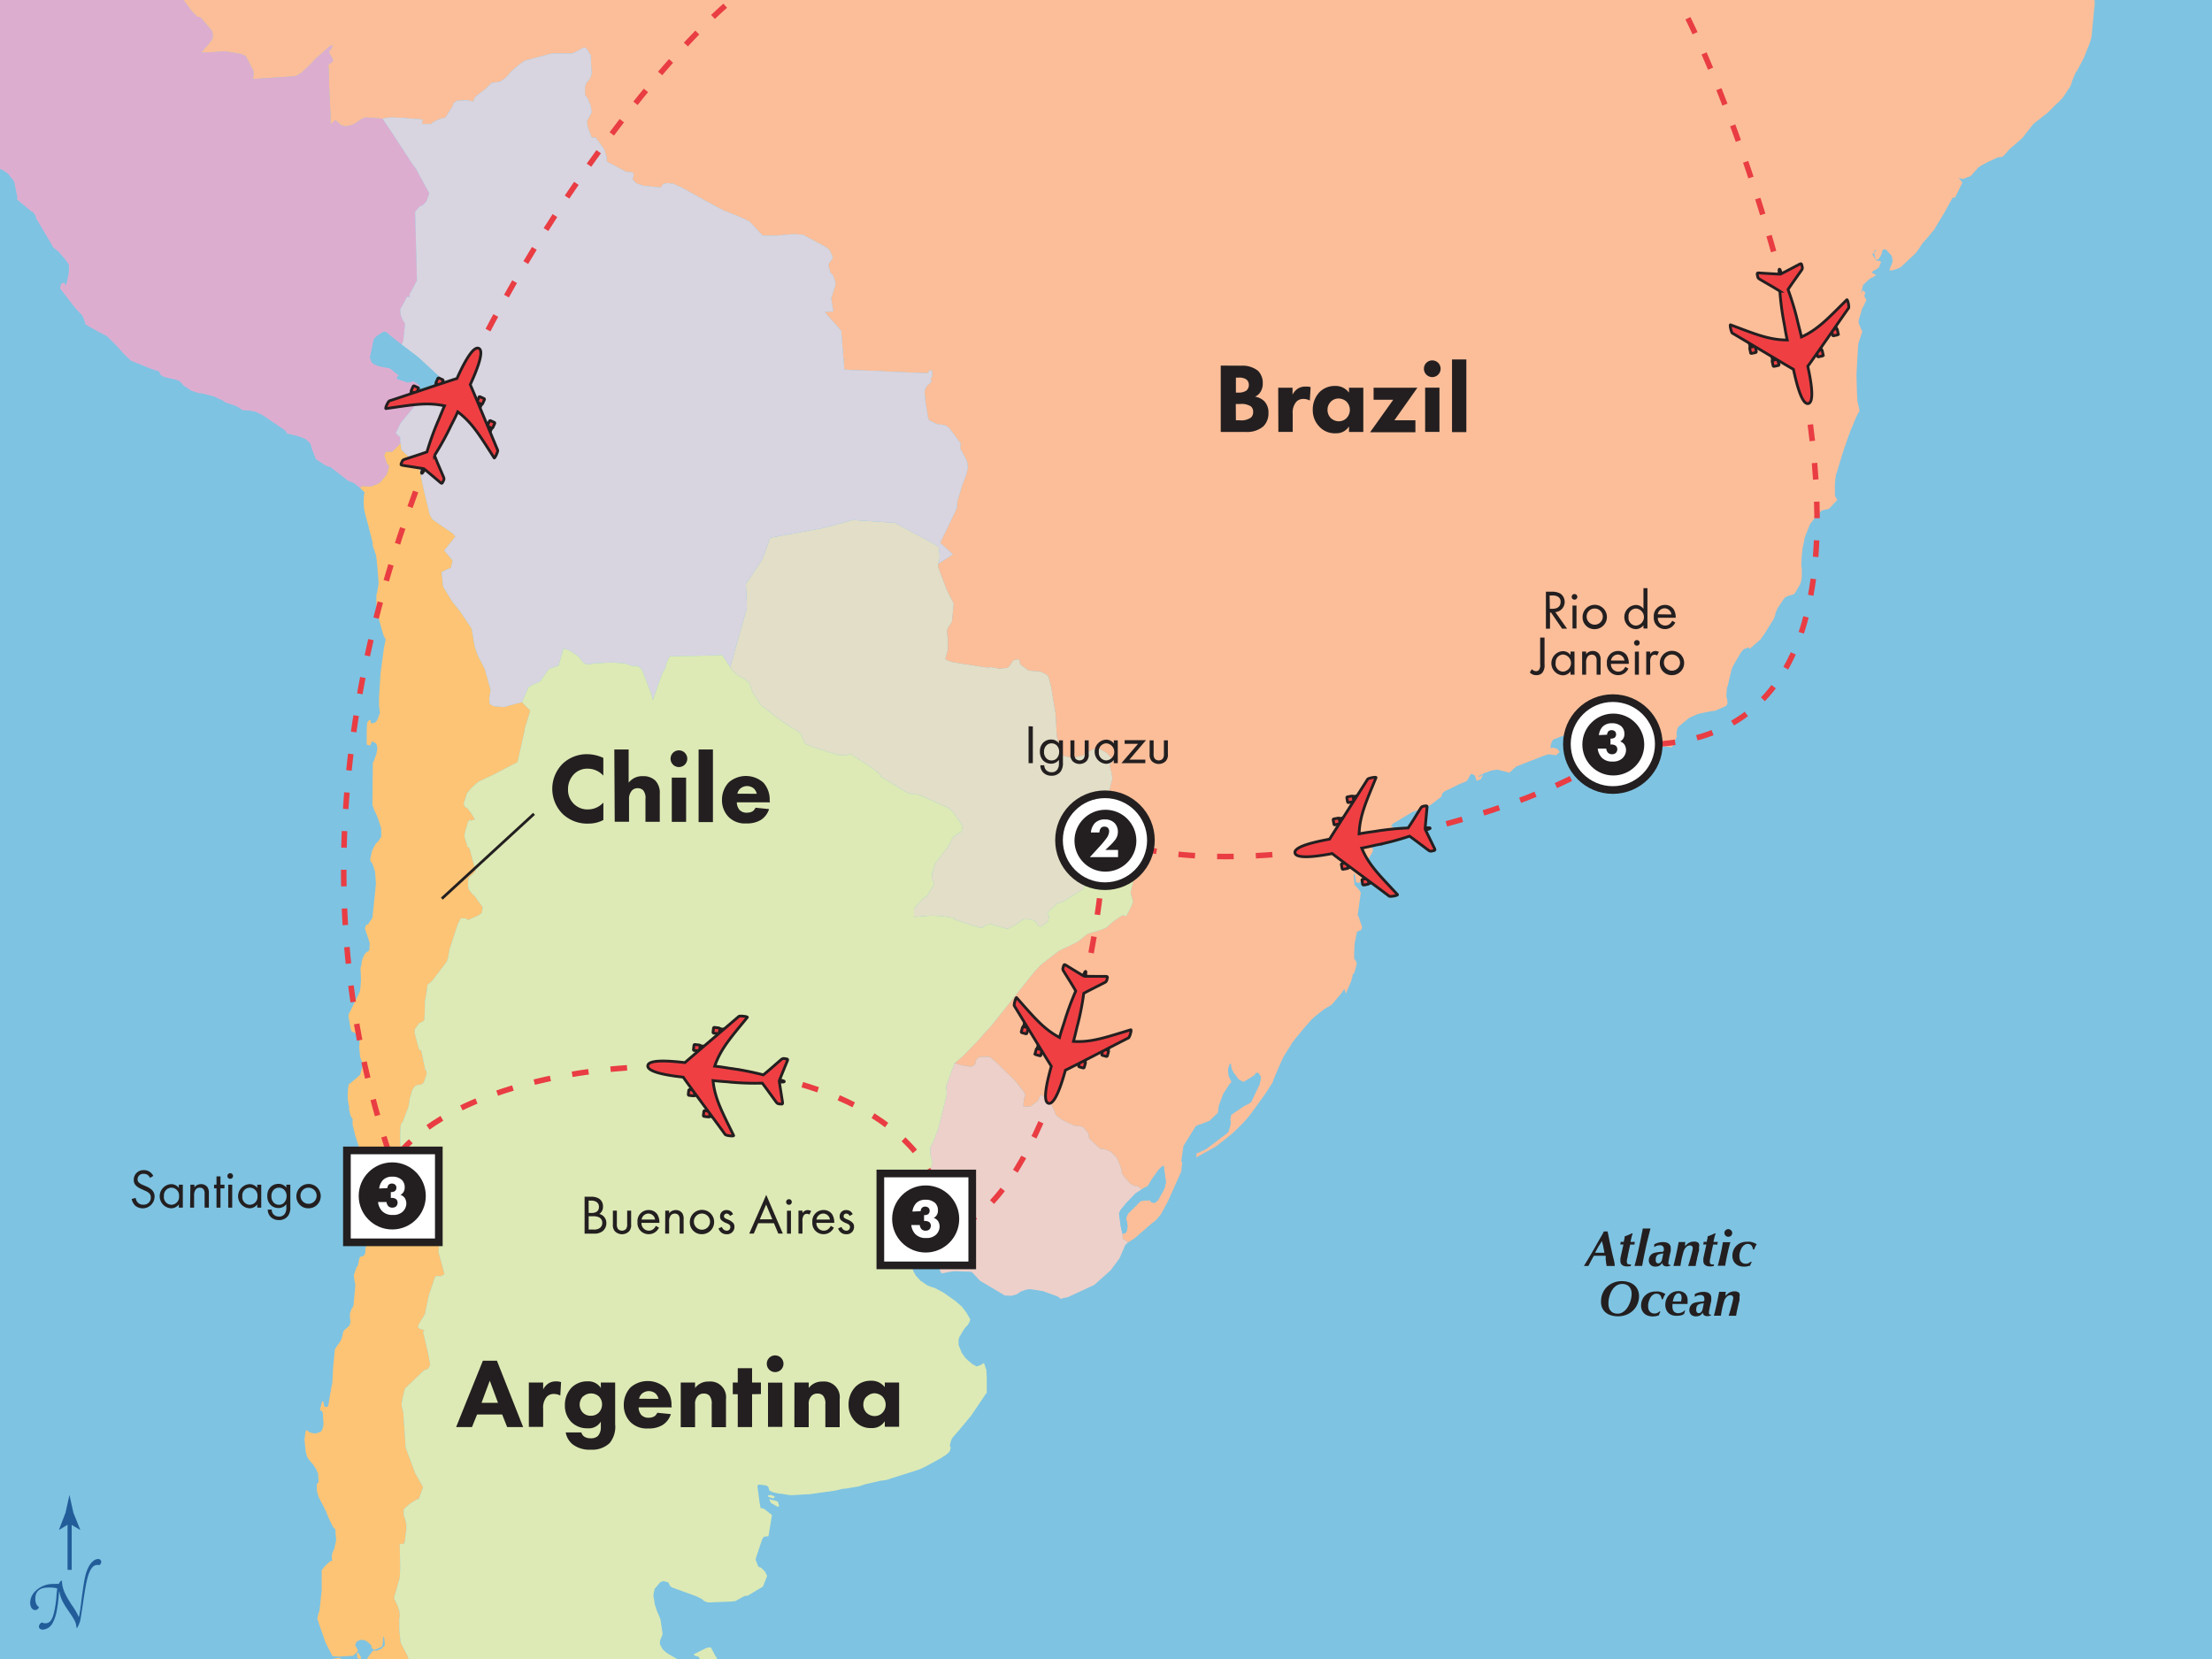 <svg xmlns="http://www.w3.org/2000/svg" xmlns:xlink="http://www.w3.org/1999/xlink" viewBox="0 0 400 300"><rect x="0" y="0" width="400" height="300" fill="#333333" stroke="none"/><defs><style>.a,.p{fill:#fff;}.a,.e,.o{stroke:#231f20;stroke-width:0.5px;}.b{fill:#231f20;}.c,.d{fill:#225d9a;}.d{stroke:#225d9a;stroke-width:0.75px;}.e{fill:#ef3f43;}.f{fill:#7ec3e2;}.g{fill:#ddadd0;}.h{fill:#edd0ca;}.i{fill:#e2dec7;}.j{fill:#fdc475;}.k{fill:#fbbe99;}.l{fill:#d8d5e0;}.m{fill:#ddeab5;}.n,.o{fill:none;}.n{stroke:#e93d43;stroke-dasharray:3 4;}</style><symbol id="a" viewBox="0 0 22.28 25.5"><path class="e" d="M7.72,9c0,.17-.08.31-.17.31H6.83c-.09,0-.17-.14-.16-.31v-.7a.17.17,0,0,1,.17-.17h.71a.17.17,0,0,1,.17.17Z"/><polygon class="e" points="7.56 10.4 6.79 10.39 6.8 9.26 7.58 9.27 7.56 10.4"/><path class="e" d="M4.25,12.15c0,.17-.08.31-.17.3H3.36c-.1,0-.17-.14-.16-.31v-.7a.17.17,0,0,1,.17-.16h.72a.16.16,0,0,1,.16.16Z"/><polygon class="e" points="4.09 13.59 3.32 13.58 3.33 12.44 4.11 12.46 4.09 13.59"/><path class="e" d="M14.89,9c0,.17.08.31.17.3h.71c.1,0,.17-.14.16-.31v-.7a.16.16,0,0,0-.17-.16H15a.15.15,0,0,0-.16.17Z"/><polygon class="e" points="15.04 10.4 15.82 10.39 15.8 9.26 15.03 9.27 15.04 10.4"/><path class="e" d="M18.36,12.15c0,.17.08.31.18.3h.71c.09,0,.16-.14.16-.31v-.7a.16.16,0,0,0-.17-.16h-.71a.17.17,0,0,0-.17.17Z"/><polygon class="e" points="18.51 13.59 19.29 13.58 19.27 12.44 18.5 12.46 18.51 13.59"/><path class="e" d="M11.14,25.1c.13,0,.16-.58.21-.86.45.11,2.83.78,3.6,1,.27.07.32,0,.31-.55a.65.65,0,0,0-.22-.57c-.48-.47-2.23-2-3.14-2.92a50,50,0,0,0,.47-5.82c0-.53.1-1.72.08-3.09,3.24.71,5.48,2.3,9.44,4.84.17.13.18-1.37,0-1.54-1.09-1-8.6-8-9.42-8.72,0-2.57-.12-6.61-1.32-6.61s-1.35,4-1.33,6.61C9,7.54,1.49,14.62.4,15.59c-.2.17-.19,1.67,0,1.54,4-2.55,6.19-4.14,9.43-4.84,0,1.36.09,2.56.08,3.09a49.85,49.85,0,0,0,.48,5.81c-.91.89-2.66,2.46-3.15,2.93a.65.65,0,0,0-.22.57c0,.5,0,.62.31.55.77-.21,3.15-.88,3.61-1C11,24.52,11,25.1,11.14,25.1Z"/></symbol><symbol id="f" viewBox="0 0 6.5 6.5"><rect class="a" x="0.25" y="0.25" width="6" height="6"/><circle class="b" cx="3.21" cy="3.22" r="2.19"/></symbol><symbol id="g" viewBox="0 0 6.5 6.5"><circle class="a" cx="3.25" cy="3.25" r="3"/><circle class="b" cx="3.28" cy="3.28" r="2.02"/></symbol><symbol id="j" viewBox="0 0 12.83 24.36"><path class="c" d="M5,16.1c.09,0,.13,0,.17-.08a1.14,1.14,0,0,1,.42-.5c.08,0,.12,0,.12,0,0,1.28.46,2.42,1.85,4.51a11.57,11.57,0,0,1,1.16,2c0,.09,0,.08.06,0,.11-.49.26-1.42.37-2.33.53-4.26.76-5.19,1.07-6,.51-1.36,1.3-2.1,2-2.1a.52.52,0,0,1,.59.48.83.83,0,0,1-.2.51.3.3,0,0,1-.32.09.74.74,0,0,0-.28,0c-.59,0-1.25.62-1.73,2.52-.28,1.19-.4,1.9-.91,5.33-.11.73-.28,1.78-.34,2.1a2.54,2.54,0,0,1-.2.63c-.06.14-.15.39-.29.65s-.22.12-.22,0a3.08,3.08,0,0,0-.52-1.51c-.32-.62-1.38-2-1.73-2.69a6.3,6.3,0,0,1-.82-2.12c0-.16-.06-.16-.08,0-.23,3.18-.6,4.56-1.08,5.42a2.18,2.18,0,0,1-1.84,1.36c-.51,0-.82-.32-.68-.74a.94.94,0,0,1,.31-.45c.12-.09.23-.12.31-.08a.78.78,0,0,0,.45.12c1,0,1.41-.74,1.79-2.72a21.6,21.6,0,0,0,.29-2.29,10,10,0,0,1,.11-1.08c0-.17,0-.22-.09-.25a5.81,5.81,0,0,0-1.51-.12c-1.53,0-2.32.65-2.35,2,0,1.05.46,1.39.57,1.45a.18.18,0,0,1,0,.29.74.74,0,0,1-.57.33c-.65,0-.93-.71-.93-1.33a3,3,0,0,1,1-2.15,4.52,4.52,0,0,1,3.35-1.24A3.76,3.76,0,0,1,5,16.1Z"/><line class="d" x1="7.09" y1="13.56" x2="7.09" y2="5.02"/><path class="c" d="M7.06,5.19,5.18,6.33l0-.06L6.35,3.21,7.06,0l.71,3.21L9,6.27l0,.06Z"/></symbol></defs><title>13DBrazilArgentinaChile17</title><polygon class="f" points="-2.6 303 -3 -2.33 402.6 -3 403 302.33 -2.6 303 -2.6 303"/><polygon class="g" points="-2.28 26.49 -2.12 26.89 -1.88 27.77 -1.88 27.84 -1.56 29.04 -1 30.08 -0.85 30.16 0.75 30.88 0.75 30.95 1.39 31.35 2.42 32.63 2.5 32.79 2.66 33.19 2.66 33.35 3.14 35.66 3.14 35.9 3.14 35.98 3.06 35.98 3.06 36.06 5.77 38.29 5.85 38.29 6.17 38.61 6.33 38.85 6.41 38.93 6.49 39.17 6.49 39.33 6.49 39.41 9.52 44.51 9.6 44.75 9.76 44.83 10.24 45.23 10.32 45.31 10.56 45.47 11.52 46.59 11.76 46.83 11.84 46.99 12.31 47.62 12.47 47.94 12.47 48.1 12.47 48.98 12.39 49.62 12.31 50.02 11.91 51.69 11.68 51.21 11.6 51.13 11.52 51.13 11.44 51.13 11.12 51.29 11.04 51.29 11.04 51.37 10.88 51.93 10.88 52.01 10.88 52.17 13.59 55.68 14.79 56.96 14.87 57.04 15.19 57.75 15.42 58.55 15.42 58.63 16.22 59.11 17.9 60.06 19.33 60.78 21.17 62.62 22.52 64.13 23.72 65.25 27.31 66.69 27.95 66.92 28.34 67 28.5 67.08 28.58 67.08 28.66 67.16 28.9 67.4 28.9 67.48 28.98 67.64 28.98 67.72 29.06 67.8 29.46 68.04 29.78 68.2 29.86 68.2 30.82 68.44 31.61 68.6 32.25 68.84 32.41 68.92 32.49 68.92 32.57 69 33.29 69.8 33.69 70.03 34.64 70.67 35.84 71.07 36.56 71.15 37.84 71.47 38.23 71.55 38.95 71.79 39.03 71.87 40.31 72.43 40.39 72.51 40.71 72.75 41.18 72.91 42.62 73.39 42.7 73.47 42.94 73.55 43.26 73.78 43.9 74.18 45.33 74.26 45.57 74.34 46.13 74.42 46.29 74.5 46.61 74.66 47.48 75.06 51.47 77.77 51.55 77.85 51.95 78.41 53.7 78.81 54.82 79.21 55.22 79.37 56.1 80.17 56.1 80.24 56.18 80.32 56.34 81.04 57.13 83.04 58.97 84.23 59.77 84.47 62.96 86.94 63.12 87.02 63.35 87.1 63.67 87.18 64.07 87.42 65.11 88.22 65.27 88.14 65.35 87.98 65.51 87.98 65.75 87.9 66.39 87.98 66.86 87.98 67.02 87.98 67.34 87.9 67.5 87.82 68.62 87.34 68.78 87.18 69.58 86.23 69.82 85.99 70.14 85.27 70.14 85.11 70.3 84.63 70.37 84.47 70.3 84.31 70.3 84.23 70.3 84.15 70.21 84.07 70.06 83.91 69.97 83.83 69.58 82.64 69.5 82.4 69.5 82.24 69.58 82.08 69.66 82 69.66 81.92 69.82 81.68 70.14 81.68 70.93 81.68 71.33 81.28 72.45 80.17 72.37 79.84 72.37 79.05 72.05 78.81 71.57 78.33 72.45 76.5 75.4 72.91 76.36 72.27 76.04 71.55 75.96 71.63 75.96 71.47 75.48 70.99 75.48 70.91 75.48 70.83 75.48 70.67 75.96 69.72 74.76 68.92 73.88 69.16 73.8 69.16 73.72 69.16 72.05 68.6 71.89 68.52 71.81 68.52 71.73 68.44 71.73 68.36 71.89 68.12 72.13 67.88 70.53 66.61 68.46 66.21 67.42 65.73 67.18 65.41 67.02 64.93 66.94 64.77 66.94 64.61 66.94 64.53 67.58 61.42 67.58 61.34 68.14 60.78 69.26 60.06 69.42 59.99 69.5 59.99 69.82 60.06 71.25 61.26 72.64 62.32 72.93 61.58 73.25 58.55 72.77 57.75 72.45 56.96 72.37 55.92 72.45 55.84 73.48 53.92 73.48 53.77 73.56 53.69 73.64 53.69 73.72 53.69 74.12 53.69 74.04 53.21 74.04 53.13 74.12 53.13 75.4 50.73 75.24 44.67 75.08 38.77 75.08 38.69 75.08 38.37 75.08 38.29 75.56 37.73 75.88 37.34 76.44 37.1 77.15 36.38 77.63 34.94 75.24 30.56 74.92 30.08 74.6 29.68 70.85 23.94 69.18 21.46 67.26 21.3 66.07 21.23 65.75 21.39 65.59 21.39 64.63 22.02 64.15 22.34 63.99 22.42 63.83 22.5 63.35 22.66 62.64 22.82 62.48 22.82 62.32 22.82 61.6 22.58 61.52 22.5 60.64 21.7 60.24 22.1 59.85 22.42 59.77 22.18 59.77 20.83 59.53 15.48 59.45 12.45 59.37 11.89 59.45 11.73 59.53 11.65 59.53 11.57 59.69 11.42 59.77 11.42 60.01 11.26 60.24 10.94 60.17 10.78 60.17 10.62 59.61 9.66 59.45 9.5 60.24 8.22 60.17 8.22 59.85 8.3 59.69 8.3 59.61 8.38 57.05 10.62 56.34 11.42 54.5 13.17 53.55 13.73 52.91 13.81 45.65 14.29 45.73 14.13 45.81 13.97 45.89 13.25 45.89 13.17 45.81 12.77 45.73 12.61 45.65 12.45 44.45 10.14 44.38 10.14 43.82 9.82 43.74 9.82 43.5 9.74 40.63 9.26 38.55 9.42 36.4 9.5 37.91 7.75 38.39 7.03 38.47 6.79 38.47 6.55 38.47 6.47 38.47 6.31 38.39 5.67 38.31 5.59 37.99 5.19 36.4 3.28 36.32 3.2 36.16 3.12 35.92 3.04 35.76 3.04 35.68 3.04 34.72 2.08 32.81 -0.55 31.93 -2.38 -3 -2.33 -2.96 25.39 -2.68 25.77 -2.28 26.49"/><polygon class="h" points="171.1 196.53 171.18 197.25 171.18 197.96 171.18 198.04 169.67 204.1 168.79 206.42 168.23 207.45 168.23 208.81 168.63 210.16 168.39 211.12 167.83 212 167.99 212.72 168.71 215.59 168.87 215.75 168.95 215.91 168.95 216.07 168.95 216.15 168.95 216.31 168.71 217.26 168.63 217.42 168.55 217.42 168.23 217.74 168.15 217.82 167.99 217.9 167.75 217.98 167.67 217.98 167.51 217.98 167.43 217.9 166.95 217.9 166.72 217.9 166.64 217.9 166.56 217.98 166.56 218.06 166.48 218.22 166.48 218.3 166.48 218.46 166.56 218.86 166.64 219.34 166.64 219.42 166.56 219.66 166.56 219.74 166.56 219.81 166.48 219.81 166.4 219.97 166.24 219.97 166.24 220.06 166.16 220.13 166.08 220.38 166.08 220.53 166.08 220.61 166.24 220.61 165.92 221.65 165.92 221.81 165.92 223.16 165.92 224.28 165.92 224.36 166.08 225.08 166.08 225.16 166.16 225.16 166.16 225.24 167.28 226.36 168.47 227.47 168.55 227.55 169.59 228.83 169.75 229.07 169.83 229.15 169.91 229.31 169.91 229.38 169.99 229.78 170.06 229.94 170.22 230.18 170.31 230.26 170.38 230.26 171.58 230.02 172.46 229.87 174.61 229.94 175.17 229.94 175.73 230.02 175.81 230.1 177.24 231.62 181.55 234.17 181.63 234.25 182.82 234.33 183.78 234.09 183.86 234.01 183.94 234.01 184.18 233.85 184.26 233.77 184.66 233.53 185.54 233.21 186.18 233.13 186.34 233.13 186.89 233.21 188.41 233.45 188.65 233.45 188.73 233.53 190.96 234.33 191.04 234.33 191.68 234.73 191.68 234.81 191.76 234.89 192.32 234.73 192.72 234.65 192.87 234.65 194.15 234.09 197.9 232.34 200.85 229.7 202.44 227.55 203.24 225.72 203.32 225.48 203.4 225.24 203.48 225.24 203.48 225.16 203.64 225 203.8 224.84 203.96 224.68 204.12 224.6 203.96 224.6 203.88 224.52 203.08 224.04 203.08 223.96 203 223.88 203 223.8 203 223.64 203.03 223.15 203 223.16 202.69 221.89 202.37 219.57 202.37 219.5 202.37 219.42 202.6 218.86 203.64 217.58 205.32 215.83 206.44 215.1 206.27 214.87 206.11 214.79 205.63 214.47 205.63 214.39 205.47 214.47 205.4 214.47 205.32 214.47 205.24 214.47 204.6 214.15 204.44 214.07 203.56 213.12 203.48 212.96 203.32 212.88 202.93 212.24 202.84 212.08 202.84 212 202.84 211.68 202.84 211.6 202.44 210.48 202.13 209.77 201.89 209.29 201.17 208.57 200.93 208.33 200.85 208.25 199.57 207.77 199.02 207.77 198.46 207.29 196.94 205.86 196.86 205.14 196.78 204.9 196.7 204.82 195.91 203.86 195.82 203.78 195.75 203.78 195.11 203.62 194.95 203.62 194.87 203.55 194.63 203.62 194.47 203.62 194.39 203.55 194.23 203.55 194.07 203.47 192.08 202.51 191.12 201.79 191.04 201.71 190.96 201.63 190.88 201.55 190.8 201.23 190.72 201.07 190.72 201 190.32 200.19 190.24 199.96 190.16 199.8 189.69 199.16 188.89 198.44 188.49 198.12 188.49 198.04 188.41 198.04 188.17 198.04 188.09 198.12 188.01 198.2 188.01 198.28 187.77 199 186.42 200.04 186.34 200.04 185.78 200.12 185.22 200.12 185.06 200.12 185.06 200.04 185.06 199.96 185.06 199.8 185.14 199.08 185.22 198.52 185.3 198.36 185.38 198.2 185.38 198.12 185.38 197.96 185.3 197.72 185.22 197.64 185.22 197.56 183.86 195.81 183.54 195.41 180.35 192.3 179.16 191.26 179.08 191.18 178.84 191.1 178.68 191.1 177.72 191.1 177.08 191.18 177 191.18 176.76 191.42 176.44 191.82 176.37 191.98 176.44 192.14 176.37 192.3 176.37 192.38 176.29 192.46 176.05 192.7 175.97 192.78 175.89 192.78 175.73 192.86 175.33 192.86 173.81 192.62 172.62 192.22 171.1 196.37 171.1 196.53"/><polygon class="i" points="169.91 101.14 169.91 100.42 169.91 100.26 169.75 98.91 169.11 98.51 168.79 98.27 161.77 94.52 161.37 94.52 154.27 94.04 154.12 94.04 151.24 94.84 148.85 95.48 144.54 96.27 139.76 97.15 139.28 97.23 137.85 101.14 135.45 104.73 134.89 105.53 134.89 106.08 134.97 107.12 135.05 109.91 132.34 119.56 132.02 120.6 132.18 120.92 132.98 121.8 134.02 122.52 134.1 122.52 134.18 122.59 134.34 122.59 135.45 123.47 136.09 125.23 137.45 127.3 137.53 127.46 140.56 129.85 142.79 131.37 143.27 131.69 143.35 131.69 144.78 132.65 144.86 132.72 144.86 132.8 144.94 133.04 144.94 133.12 145.18 133.68 145.66 134.56 145.74 134.56 147.02 135.12 150.29 136.15 151.24 136.39 151.48 136.39 151.56 136.47 151.56 136.55 151.64 136.55 151.8 136.55 152.76 136.63 152.92 136.55 153.08 136.55 153.32 136.47 153.56 136.39 153.72 136.31 157.06 138.47 158.42 139.42 158.98 139.98 159.06 140.06 159.22 140.22 159.3 140.3 159.3 140.46 159.46 140.54 159.54 140.62 163.84 143.25 163.93 143.33 164.96 143.65 165.28 143.65 165.68 143.65 166.08 143.73 166.24 143.81 166.72 143.97 171.34 146.04 171.5 146.12 171.58 146.2 172.3 146.84 172.38 146.92 173.1 147.96 173.97 149.23 174.05 149.31 174.05 149.39 174.05 149.55 173.81 150.51 173.18 150.75 172.46 151.31 172.38 151.31 172.3 151.47 171.34 153.22 169.11 156.09 168.55 157.93 168.55 158.08 168.47 159.04 168.47 159.12 168.55 159.2 168.63 159.2 168.71 159.28 168.79 159.44 168.87 159.6 168.87 159.68 168.79 160.08 168.79 160.16 167.59 162.07 167.59 162.15 167.51 162.15 167.43 162.15 167.35 162.15 167.12 162.31 166.4 163.03 165.28 164.31 165.28 165.82 168.31 165.58 170.22 165.66 171.82 165.9 172.3 165.98 172.38 166.06 172.54 166.14 172.7 166.3 174.77 167.02 176.84 167.65 177.08 167.74 177.48 167.74 177.56 167.74 177.64 167.74 177.88 167.58 178.12 167.42 178.44 167.26 178.76 167.18 178.92 167.1 179.08 167.1 180.75 167.58 182.19 167.97 183.94 167.1 183.94 167.02 184.02 166.94 184.1 166.94 184.98 166.3 185.06 166.3 185.38 166.22 185.7 166.22 185.86 166.22 186.97 166.46 186.97 166.54 187.13 166.54 187.13 166.62 187.21 166.7 187.85 167.5 187.93 167.5 188.01 167.58 188.09 167.58 188.17 167.58 188.33 167.5 189.37 166.78 189.44 166.7 189.53 166.46 189.69 165.98 189.69 165.9 189.69 165.82 189.69 165.66 189.61 165.58 189.53 165.42 189.44 165.34 189.44 165.18 189.44 165.1 189.92 164.55 191.04 163.51 191.12 163.43 191.28 163.35 192.16 163.11 195.82 160.8 196.94 158.8 197.02 158.72 197.02 158.64 197.58 156.73 197.9 154.42 197.9 153.7 197.74 151.78 198.06 151.07 197.98 150.03 197.98 149.87 199.49 146.12 199.97 144.45 200.21 143.89 200.29 143.81 200.61 143.17 200.69 142.61 201.17 140.78 200.93 139.34 200.85 139.26 200.85 139.18 200.69 138.47 200.69 138.31 200.77 138.15 200.85 138.06 201.17 137.75 201.33 137.59 201.49 137.59 200.13 136.15 198.46 135.19 198.38 135.19 196.31 136.15 196.22 136.23 196.14 136.39 196.06 136.47 195.99 136.55 195.82 136.63 195.75 136.63 195.11 136.79 194.07 136.95 193.83 137.03 193.75 137.03 192.48 136.71 192.4 136.71 192.24 136.63 192.08 136.55 192 136.47 191.92 136.39 191.92 136.31 191.12 133.2 191.04 132.09 191.04 131.93 191.04 131.85 190.88 128.98 190.08 124.19 189.61 122.36 189.53 122.28 189.21 121.95 188.09 121.4 187.93 121.4 186.73 121.32 186.57 121.32 186.09 121.24 185.78 121.16 185.78 121.08 184.9 120.44 184.82 120.36 184.5 120.12 184.5 120.04 184.42 119.96 184.42 119.8 184.42 119.64 184.26 119.24 184.18 119.24 184.18 119.17 183.7 119.32 183.62 119.32 183.46 119.32 183.31 119.4 183.22 119.48 183.06 119.64 182.91 119.88 182.67 120.28 182.35 120.6 182.19 120.76 180.75 120.92 179.08 120.6 179.08 120.68 178.52 120.68 178.28 120.68 174.13 120.04 172.22 119.72 171.74 119.56 171.42 119.48 170.94 119.17 171.34 117.73 171.42 117.49 171.42 115.18 171.34 115.1 171.26 113.98 171.34 113.82 171.42 113.58 171.58 113.26 171.9 112.86 172.06 112.55 172.14 112.47 172.46 109.28 172.46 109.2 172.46 109.11 172.38 108.96 171.26 106.8 169.67 102.58 169.67 101.94 169.83 101.46 169.91 101.14"/><polygon class="j" points="72.29 301.65 72.37 301.56 72.45 301.56 72.61 301.56 72.69 301.56 72.69 301.65 72.77 301.65 72.77 301.8 72.85 301.88 72.85 301.96 72.93 301.96 73 301.96 73.08 301.96 73.88 301.48 74.2 301.17 74.2 301.08 74.12 300.77 73.64 299.33 73.56 299.17 72.45 297.02 72.21 294.71 72.21 292.79 72.21 292.55 72.29 292.47 72.29 292.15 72.21 291.19 72.13 291.12 72.05 290.88 72.05 290.72 71.25 288.96 72.29 285.3 72.37 283.54 72.29 279.23 73 279.15 73.08 279.15 73.08 279.07 73.08 278.99 73.17 278.92 73.48 276.52 73.48 275.81 73.48 275.64 73.33 274.93 73 273.97 73 273.73 73 273.25 73 273.09 73 273.01 73.08 272.85 73.33 272.61 74.28 271.82 75.32 271.18 75.4 271.1 75.56 271.1 75.72 271.1 76.52 268.94 75.08 266.39 73.48 262.09 73.4 261.93 73.33 261.61 73.33 261.53 73.33 261.37 72.93 255.47 72.61 254.11 72.77 252.91 73.25 251.08 76.67 247.81 77.39 247.57 77.79 246.85 77.79 246.77 77.47 244.94 77.07 243.19 76.52 240.95 76.52 240.87 76.75 240.55 75.96 240.31 75.8 240.23 75.64 240.07 75.64 239.99 75.64 239.91 75.64 239.84 75.64 239.75 75.64 239.68 75.72 239.51 75.8 239.44 75.8 239.36 76.91 237.52 76.91 237.28 77.55 234.25 78.67 230.9 78.75 230.82 78.83 230.82 79.07 230.74 79.23 230.74 79.39 230.74 79.63 230.82 80.26 230.5 80.34 230.5 80.34 230.42 80.34 230.34 80.34 230.26 79.7 227.87 79.39 226.75 79.31 226.44 79.31 226.19 79.39 225.16 79.39 225.08 79.7 223.56 78.35 222.13 78.27 222.13 78.19 222.05 77.47 221.17 77.39 221.01 77.39 220.93 77.23 219.89 77.23 219.81 76.44 215.67 75.8 213.99 73.56 209.21 72.37 206.98 72.37 206.9 72.37 204.66 72.45 203.55 72.53 203.38 72.53 203.23 72.93 202.67 72.93 202.59 73.88 200.12 74.12 198.6 74.52 197.25 74.52 197.16 75 196.45 75.56 196.13 75.64 196.21 75.8 196.21 75.96 196.13 76.04 196.13 76.44 195.97 76.52 195.89 76.67 195.57 76.75 195.49 76.75 195.41 77.15 194.21 77.15 193.9 77.15 193.81 77.15 193.74 77.07 193.66 77.07 193.58 76.91 193.5 76.36 190.87 76.19 189.99 75.88 189.83 75.8 189.75 75.72 189.59 75 186.88 75 186.8 75 186.4 75 186.32 75 186.16 75.4 185.6 75.8 185.04 76.28 184.8 76.44 184.72 76.59 184.64 76.67 184.48 76.67 184.4 76.75 184.4 76.75 184.17 76.83 182.25 76.83 181.14 77.07 179.86 77.31 178.1 77.31 178.02 77.47 177.94 77.71 177.78 78.11 177.39 78.27 177.22 80.74 173.96 80.82 173.88 80.9 173.56 80.98 173.4 81.3 171.64 82.74 167.26 82.82 167.02 82.98 166.7 83.21 166.3 83.21 166.22 83.29 166.14 83.53 166.06 83.69 166.06 83.77 166.06 84.17 166.06 84.25 166.06 84.49 166.3 84.65 166.38 86.41 165.58 86.48 165.5 86.56 165.5 87.12 165.1 87.28 164.15 87.28 164.07 87.2 163.91 86.08 162.39 86.01 162.23 85.77 161.99 85.61 161.83 85.29 161.51 85.21 161.36 85.13 161.28 84.89 161.03 84.89 160.96 84.81 160.88 84.73 160.72 84.73 160.56 84.65 160.24 84.65 160 84.65 159.52 84.65 159.2 84.73 158.96 84.73 158.88 84.73 158.8 84.73 158.72 84.81 158.64 84.89 158.64 85.13 158.41 85.37 158.17 85.45 158.17 85.85 157.69 86.01 157.53 86.01 157.45 86.01 157.37 86.01 157.29 85.93 157.13 85.37 155.13 84.97 153.62 84.97 153.54 84.81 153.3 84.57 153.14 84.49 153.06 84.49 152.9 84.09 151.63 84.01 151.47 84.01 151.38 84.01 151.31 84.01 151.07 84.01 150.91 84.17 150.27 84.17 150.19 84.57 148.83 84.65 148.67 84.73 148.44 84.89 148.35 84.89 148.28 84.97 148.28 85.05 148.28 85.05 148.35 85.13 148.35 85.21 148.44 85.29 148.35 85.37 148.35 85.77 148.2 85.85 148.2 85.85 148.12 85.85 148.04 85.77 147.96 85.13 146.92 84.49 146.12 84.09 145.96 84.09 145.88 83.85 145.4 83.85 145.25 83.85 145.16 83.93 145.09 84.41 143.57 84.41 143.49 84.49 143.41 85.21 142.53 86.25 141.58 86.56 141.34 89.12 140.14 91.27 139.02 93.58 137.83 94.86 132.17 94.86 131.93 95.89 128.5 94.38 126.98 93.1 127.3 91.11 127.86 89.28 127.7 88.56 127.3 88.48 126.26 88.72 124.91 88.72 124.75 87.68 121 86.41 118.53 85.85 116.93 85.29 113.66 83.21 110.55 81.86 108.88 80.18 106.17 80.18 106.08 80.1 105.92 80.1 105.77 79.86 103.45 81.38 102.73 81.46 102.73 81.54 102.66 81.86 101.38 81.62 101.06 80.34 99.55 82.26 97.15 82.34 97.07 82.34 96.99 82.26 96.91 81.94 96.51 81.38 96.11 79.63 94.92 78.27 93.96 78.19 93.88 77.71 93.08 76.52 88.06 76.19 86.47 75.88 84.71 74.04 82.72 72.61 81.36 72.45 80.17 71.33 81.28 70.93 81.68 70.14 81.68 69.82 81.68 69.66 81.92 69.66 82 69.58 82.08 69.5 82.24 69.5 82.4 69.58 82.64 69.97 83.83 70.06 83.91 70.21 84.07 70.3 84.15 70.3 84.23 70.3 84.31 70.37 84.47 70.3 84.63 70.14 85.11 70.14 85.27 69.82 85.99 69.58 86.23 68.78 87.18 68.62 87.34 67.5 87.82 67.34 87.9 67.02 87.98 66.86 87.98 66.39 87.98 65.75 87.9 65.51 87.98 65.35 87.98 65.27 88.14 65.11 88.22 65.99 89.1 65.83 89.34 65.75 90.77 65.83 91.97 65.91 92.45 66.63 95.16 67.34 97.95 67.42 98.75 67.98 100.34 68.06 100.82 68.22 102.25 68.46 105.37 68.46 105.53 68.22 107.04 68.06 107.6 68.06 110.15 68.54 111.99 68.54 112.07 69.34 114.86 69.74 115.65 69.42 117.25 68.78 122.03 68.78 122.36 68.54 126.02 68.54 127.62 68.7 128.9 68.7 129.05 68.62 129.13 68.3 130.01 68.22 130.17 68.14 130.33 67.98 130.49 67.9 130.57 67.82 130.65 67.26 130.81 67.18 130.81 67.1 130.65 67.02 130.65 67.02 130.57 67.02 130.33 67.02 130.17 66.94 130.17 66.63 130.33 66.39 130.73 66.31 132.09 66.31 134.56 66.31 134.64 66.86 134.8 66.94 134.8 67.02 134.72 67.02 134.64 67.1 134.4 67.18 134.32 67.18 134.16 67.34 134.08 67.66 134.24 67.82 134.32 67.98 134.4 67.98 134.48 68.06 134.56 68.14 134.8 68.22 135.03 68.22 135.27 68.22 135.35 68.22 135.51 68.14 135.91 68.06 136.31 67.58 137.67 67.42 137.91 67.34 145.56 67.74 146.68 67.98 147.08 67.98 147.16 68.22 147.64 68.94 149.79 68.94 149.87 68.94 150.35 68.94 151.23 68.94 151.31 68.3 152.26 68.22 152.34 67.98 152.5 67.58 153.22 67.18 154.1 67.18 154.26 66.94 155.37 66.94 155.53 67.18 156.01 67.34 156.17 67.82 157.61 67.98 159.76 67.74 162.23 67.34 165.98 66.47 167.26 66.39 167.18 66.31 167.18 66.23 167.18 66.23 167.26 66.07 167.65 65.99 167.81 66.15 168.45 66.39 169.09 66.86 170.53 66.86 170.69 66.78 171.64 66.78 171.81 66.78 171.88 66.7 171.88 66.55 172.04 66.39 172.12 66.07 172.36 65.75 172.92 65.51 173.48 65.43 173.88 65.35 174.44 65.27 174.83 65.19 174.99 65.27 176.75 65.27 177.47 65.11 179.22 64.55 180.42 63.12 183.29 63.04 183.37 63.04 183.53 63.04 183.69 63.04 183.93 63.35 185.76 63.44 186.16 63.44 186.24 63.52 186.32 63.52 186.4 63.59 186.48 63.67 186.56 63.91 186.64 64.39 186.96 64.55 187.12 64.63 187.12 64.71 187.28 65.03 188.07 65.03 188.15 65.03 188.23 65.03 188.39 65.03 188.55 64.95 189.35 65.11 191.02 65.11 191.1 65.27 191.5 65.27 191.58 65.67 192.38 65.11 194.37 63.35 195.89 63.12 195.97 62.96 196.61 62.88 197.8 62.88 198.84 62.96 199.08 62.96 199.32 63.04 199.72 63.04 199.8 63.12 199.96 63.12 200.19 63.12 200.36 63.12 200.52 63.12 200.59 63.35 201.63 63.44 201.87 63.59 202.03 63.59 202.11 63.67 202.19 63.76 202.35 63.76 203.31 63.76 203.38 64.23 205.3 64.79 207.06 64.87 207.29 64.87 207.45 64.87 207.93 65.51 209.37 65.59 211.36 65.59 212.16 65.59 212.24 65.59 213.12 65.59 213.19 65.67 213.28 65.75 213.44 66.23 213.99 66.78 214.71 66.78 214.79 66.78 217.1 66.78 217.26 66.39 219.42 66.31 219.57 66.23 219.97 66.15 220.38 66.07 220.45 65.27 221.17 65.19 221.17 65.35 222.77 65.43 223.8 66.23 225.08 66.23 225.16 66.23 225.24 66.07 225.88 66.07 225.96 66.07 226.36 66.07 226.44 65.99 226.75 65.99 226.84 65.91 226.84 65.83 226.99 65.75 227.07 65.59 227.15 65.35 227.23 65.19 227.23 65.19 227.31 65.11 227.31 65.03 227.39 65.03 227.47 64.87 227.95 64.87 228.11 64.71 228.91 64.55 229.07 64.47 229.15 63.99 230.58 64.07 231.46 64.23 232.1 64.23 232.5 64.23 232.74 63.91 236.16 63.83 236.24 63.76 236.49 63.59 236.56 63.59 236.65 63.28 237.52 63.28 237.6 63.28 238 63.28 238.24 63.28 238.4 63.35 238.72 63.35 238.88 63.35 239.28 63.28 239.36 63.28 239.51 63.28 239.59 63.2 239.68 62.88 239.99 62.8 240.07 62.64 240.23 62.48 240.31 62.4 240.39 62.08 240.79 62 241.03 62 241.19 61.92 241.59 61.6 242.47 60.72 243.74 60.64 243.9 60.56 243.98 60.24 247.25 60.09 250.12 59.85 251.16 59.85 251.56 59.77 251.72 59.37 254.11 59.37 254.19 59.29 254.27 59.29 254.35 59.21 254.35 59.13 254.43 58.97 254.43 58.81 254.35 58.73 254.35 58.65 254.27 58.57 254.27 58.57 254.11 58.57 254.03 58.57 253.95 58.49 253.55 58.49 253.47 58.33 253.39 58.25 253.47 57.85 254.99 57.93 255.07 58.17 255.07 58.25 255.31 58.33 255.38 58.41 255.71 58.41 256.02 58.49 257.38 58.49 257.46 58.41 258.18 58.33 258.26 58.33 258.42 58.25 258.5 58.17 258.65 58.17 258.74 58.09 258.81 57.93 258.89 57.77 258.98 57.61 259.05 57.37 259.13 57.13 259.21 56.98 259.21 56.74 259.21 56.1 259.05 55.94 258.98 55.62 258.74 55.54 258.65 55.54 258.58 55.46 258.58 55.3 258.81 55.22 258.98 55.22 259.13 55.06 260.33 55.3 262.64 55.38 262.8 55.38 262.96 55.62 263.6 56.1 264.24 56.74 264.96 56.74 265.04 57.22 265.75 57.37 266.23 57.53 266.39 57.53 266.55 57.53 266.71 57.61 267.83 57.61 267.99 57.53 268.07 57.53 268.15 57.37 268.31 57.29 268.39 57.29 268.47 57.29 269.58 57.37 269.82 57.61 270.7 58.57 272.54 58.89 273.17 59.45 274.53 60.17 276.04 60.48 276.44 60.56 276.44 60.64 276.52 60.64 276.68 60.72 277.8 60.8 278.36 60.64 279.23 60.48 279.79 60.48 279.95 60.41 280.11 60.33 280.35 60.17 280.59 60.01 281.23 60.01 282.02 60.01 282.1 60.17 282.26 59.77 282.26 59.69 282.34 58.81 283.14 58.17 283.94 58.17 287.05 58.17 287.61 57.77 291.27 57.69 291.51 57.61 291.59 57.61 291.68 57.37 292.71 57.45 292.87 57.69 293.67 58.01 294.55 58.89 297.1 60.09 299.41 60.09 299.49 60.17 299.49 61.36 299.57 63.76 299.41 63.83 299.41 63.91 299.33 64.31 299.01 64.71 298.53 64.71 298.45 64.55 298.06 64.55 297.98 64.39 297.9 64.39 297.82 64.23 297.58 64.23 297.5 64.47 296.86 64.55 296.86 64.63 296.78 64.79 296.7 65.19 296.54 65.35 296.54 65.99 296.62 66.15 296.7 66.7 297.1 67.18 297.58 67.18 297.66 67.18 297.74 67.18 297.98 67.26 298.06 67.34 298.13 67.5 298.21 67.66 298.3 67.74 298.3 67.9 298.3 68.06 298.21 68.62 297.98 69.1 297.74 69.1 297.66 69.18 297.42 69.26 296.7 69.26 295.82 69.5 296.3 69.58 297.5 69.5 297.66 69.1 297.98 69.1 298.06 68.7 298.3 68.62 298.3 67.98 298.53 67.82 298.53 67.74 298.45 67.58 298.45 67.5 298.45 67.42 298.53 66.63 299.57 66.15 300.29 66.15 300.37 66.71 302.88 71.77 302.88 72.13 301.8 72.29 301.65"/><polygon class="j" points="61.84 300.05 61.44 299.81 61.36 299.81 61.28 299.81 61.12 299.81 60.56 299.89 58.49 300.53 58.33 301.25 58.04 302.9 63.02 302.89 61.92 300.05 61.84 300.05"/><polygon class="j" points="64.71 299.81 64.71 299.89 64.95 299.97 65.11 299.97 65.19 299.97 65.27 299.89 65.27 299.81 65.27 299.73 65.27 299.65 64.87 299.01 64.79 298.85 64.71 298.85 64.63 298.85 64.63 298.93 64.55 299.01 64.63 299.73 64.71 299.81"/><polygon class="k" points="34.72 2.08 35.68 3.04 35.76 3.04 35.92 3.04 36.16 3.12 36.32 3.2 36.4 3.28 37.99 5.19 38.31 5.59 38.39 5.67 38.47 6.31 38.47 6.47 38.47 6.55 38.47 6.79 38.39 7.03 37.91 7.75 36.4 9.5 38.55 9.42 40.63 9.26 43.5 9.74 43.74 9.82 43.82 9.82 44.38 10.14 44.45 10.14 45.65 12.45 45.73 12.61 45.81 12.77 45.89 13.17 45.89 13.25 45.81 13.97 45.73 14.13 45.65 14.29 52.91 13.81 53.55 13.73 54.5 13.17 56.34 11.42 57.05 10.62 59.61 8.38 59.69 8.3 59.85 8.3 60.17 8.22 60.24 8.22 59.45 9.5 59.61 9.66 60.17 10.62 60.17 10.78 60.24 10.94 60.01 11.26 59.77 11.42 59.69 11.42 59.53 11.57 59.53 11.65 59.45 11.73 59.37 11.89 59.45 12.45 59.53 15.48 59.77 20.83 59.77 22.18 59.85 22.42 60.24 22.1 60.64 21.7 61.52 22.5 61.6 22.58 62.32 22.82 62.48 22.82 62.64 22.82 63.35 22.66 63.83 22.5 63.99 22.42 64.15 22.34 64.63 22.02 65.59 21.39 65.75 21.39 66.07 21.23 67.26 21.3 69.18 21.46 70.61 21.23 72.93 21.3 73.56 21.39 75.72 21.54 76.44 21.62 76.28 22.42 77.95 22.42 78.43 22.02 79.47 21.54 80.02 21.39 80.1 21.39 80.5 21.23 80.58 21.15 80.66 21.15 81.06 20.43 81.78 19.31 81.86 19.15 81.94 19.07 81.94 18.99 81.94 18.83 82.1 18.59 82.26 18.51 82.42 18.35 82.74 18.2 82.9 18.2 84.33 18.11 84.49 18.11 85.61 18.35 85.85 17.64 86.17 17.32 87.84 16.04 88.48 15.4 88.88 15 90.39 14.77 91.03 14.37 91.35 14.13 91.99 13.49 92.15 13.25 92.31 13.09 92.39 13.01 92.7 12.69 93.82 11.73 94.94 10.94 95.02 10.94 99.8 9.66 100.76 9.66 103.55 9.66 105.55 8.62 105.7 8.62 105.86 8.62 105.94 8.7 106.02 8.78 106.1 8.86 106.42 9.34 106.82 9.98 106.82 10.06 106.98 13.25 106.98 13.33 106.98 13.41 106.74 14.05 106.74 14.13 106.02 15 105.78 15.64 105.78 17.16 106.26 17.8 106.82 19.15 106.82 19.31 106.98 20.11 106.98 20.19 106.98 20.27 106.98 20.35 106.66 20.91 106.18 21.78 106.18 21.86 106.1 21.94 106.1 22.02 106.26 22.74 106.26 22.9 106.66 24.02 106.74 24.18 106.9 24.65 106.98 24.82 107.06 24.89 107.14 24.89 107.22 24.89 107.46 24.89 107.62 24.89 107.7 24.89 107.78 24.97 109.29 27.05 109.29 27.13 109.45 27.53 109.45 27.68 109.69 28.32 109.69 28.96 109.69 29.04 109.77 29.12 109.85 29.28 109.93 29.36 110.01 29.36 112.24 30.56 113.2 31.04 113.36 31.11 113.68 31.11 113.92 31.11 114.32 31.19 114.4 31.19 114.48 31.27 114.48 31.35 114.56 31.43 114.56 31.51 114.56 31.67 114.56 31.75 114.48 32.07 114.48 32.15 114.4 32.31 114.32 32.39 114.4 32.47 115.03 33.11 115.12 33.11 115.27 33.27 115.35 33.27 115.52 33.27 116.31 33.59 119.5 33.91 119.9 33.27 119.98 33.27 120.54 33.11 120.86 33.11 121.18 33.19 121.58 33.19 121.66 33.19 123.41 33.99 127.72 36.38 130.83 38.05 133.46 39.09 135.53 40.05 137.76 42.44 137.93 42.52 137.93 42.6 138.08 42.6 138.16 42.6 140.64 42.6 141.35 42.52 143.11 42.36 143.91 42.36 145.18 42.44 149.17 44.59 149.97 45.15 150.45 46.19 150.6 46.67 150.05 47.38 149.97 47.47 149.81 47.94 149.81 48.1 150.13 49.14 150.13 49.22 150.29 49.46 150.69 49.86 151 50.9 151.08 51.05 151.08 51.13 151.08 51.29 151 51.93 150.92 52.01 150.29 53.92 150.69 56.32 149.09 56.4 149.17 56.4 149.25 56.56 152.12 59.83 152.68 66.84 153.16 66.84 154.03 66.92 158.82 67.08 159.86 67.16 167.51 67.48 167.59 67.48 167.75 67.4 167.83 67.4 167.91 67.32 167.91 67.24 167.99 67.08 168.07 67 168.55 67 168.55 67.32 168.55 68.12 168.31 68.52 168.39 68.84 168.39 69.08 168.31 69.16 168.23 69.24 168.15 69.32 167.91 69.48 167.67 69.72 167.35 70.19 167.28 70.36 167.28 70.51 167.19 70.75 167.19 70.91 167.35 72.59 167.35 72.75 167.83 75.54 167.91 75.7 167.91 75.78 167.99 75.86 167.99 75.94 168.07 76.02 169.51 76.73 169.59 76.73 169.75 76.73 170.38 76.81 170.62 76.89 170.86 76.89 171.66 77.37 171.74 77.53 173.18 79.45 173.73 80.17 173.65 80.48 173.65 81.12 174.61 82.88 174.93 83.67 175.01 84.71 174.69 85.91 173.97 87.82 173.1 90.69 173.02 91.89 171.58 94.92 170.06 98.03 169.99 98.11 170.15 98.27 172.3 100.26 169.67 101.94 169.67 102.58 171.26 106.8 172.38 108.96 172.46 109.11 172.46 109.2 172.46 109.28 172.14 112.47 172.06 112.55 171.9 112.86 171.58 113.26 171.42 113.58 171.34 113.82 171.26 113.98 171.34 115.1 171.42 115.18 171.42 117.49 171.34 117.73 170.94 119.17 171.42 119.48 171.74 119.56 172.22 119.72 174.13 120.04 178.28 120.68 178.52 120.68 179.08 120.68 179.08 120.6 180.75 120.92 182.19 120.76 182.35 120.6 182.67 120.28 182.91 119.88 183.06 119.64 183.22 119.48 183.31 119.4 183.46 119.32 183.62 119.32 183.7 119.32 184.18 119.17 184.18 119.24 184.26 119.24 184.42 119.64 184.42 119.8 184.42 119.96 184.5 120.04 184.5 120.12 184.82 120.36 184.9 120.44 185.78 121.08 185.78 121.16 186.09 121.24 186.57 121.32 186.73 121.32 187.93 121.4 188.09 121.4 189.21 121.95 189.53 122.28 189.61 122.36 190.08 124.19 190.88 128.98 191.04 131.85 191.04 131.93 191.04 132.09 191.12 133.2 191.92 136.31 191.92 136.39 192 136.47 192.08 136.55 192.24 136.63 192.4 136.71 192.48 136.71 193.75 137.03 193.83 137.03 194.07 136.95 195.11 136.79 195.75 136.63 195.82 136.63 195.99 136.55 196.06 136.47 196.14 136.39 196.22 136.23 196.31 136.15 198.38 135.19 198.46 135.19 200.13 136.15 201.49 137.59 201.33 137.59 201.17 137.75 200.85 138.06 200.77 138.15 200.69 138.31 200.69 138.47 200.85 139.18 200.85 139.26 200.93 139.34 201.17 140.78 200.69 142.61 200.61 143.17 200.29 143.81 200.21 143.89 199.97 144.45 199.49 146.12 197.98 149.87 197.98 150.03 198.06 151.07 199.81 151.23 200.77 150.99 201.97 150.59 203.24 151.38 203.8 151.78 203.8 151.86 203.88 151.94 204.04 152.26 204.04 152.34 204.28 153.54 205.16 158.17 204.44 161.44 204.84 162.87 204.84 163.03 204.84 163.19 204.76 163.35 204.6 163.83 204.44 164.15 203.88 165.26 203.64 165.66 203.08 165.5 202.6 165.74 201.33 166.62 199.97 167.81 199.89 167.81 199.34 168.06 196.7 168.85 194.87 170.29 192.64 171.4 192.56 171.4 191.44 171.96 188.25 174.44 187.05 175.71 184.5 178.9 180.12 184.4 179.08 185.68 177.88 186.96 177.16 187.83 175.01 190.07 173.81 191.26 172.62 192.22 173.81 192.62 175.33 192.86 175.73 192.86 175.89 192.78 175.97 192.78 176.05 192.7 176.29 192.46 176.37 192.38 176.37 192.3 176.44 192.14 176.37 191.98 176.44 191.82 176.76 191.42 177 191.18 177.08 191.18 177.72 191.1 178.68 191.1 178.84 191.1 179.08 191.18 179.16 191.26 180.35 192.3 183.54 195.41 183.86 195.81 185.22 197.56 185.22 197.64 185.3 197.72 185.38 197.96 185.38 198.12 185.38 198.2 185.3 198.36 185.22 198.52 185.14 199.08 185.06 199.8 185.06 199.96 185.06 200.04 185.06 200.12 185.22 200.12 185.78 200.12 186.34 200.04 186.42 200.04 187.77 199 188.01 198.28 188.01 198.2 188.09 198.12 188.17 198.04 188.41 198.04 188.49 198.04 188.49 198.12 188.89 198.44 189.69 199.16 190.16 199.8 190.24 199.96 190.32 200.19 190.72 201 190.72 201.07 190.8 201.23 190.88 201.55 190.96 201.63 191.04 201.71 191.12 201.79 192.08 202.51 194.07 203.47 194.23 203.55 194.39 203.55 194.47 203.62 194.63 203.62 194.87 203.55 194.95 203.62 195.11 203.62 195.75 203.78 195.82 203.78 195.91 203.86 196.7 204.82 196.78 204.9 196.86 205.14 196.94 205.86 198.46 207.29 199.02 207.77 199.57 207.77 200.85 208.25 200.93 208.33 201.17 208.57 201.89 209.29 202.13 209.77 202.44 210.48 202.84 211.6 202.84 211.68 202.84 212 202.84 212.08 202.93 212.24 203.32 212.88 203.48 212.96 203.56 213.12 204.44 214.07 204.6 214.15 205.24 214.47 205.32 214.47 205.4 214.47 205.47 214.47 205.63 214.39 205.63 214.47 206.11 214.79 206.27 214.87 206.44 215.1 206.91 214.79 207.47 214.55 207.55 214.47 207.63 214.39 207.71 214.23 208.27 213.28 209.46 211.6 210.02 211.04 210.34 210.8 210.42 210.8 210.82 213.68 210.82 213.83 210.66 214.47 210.66 214.71 210.58 214.79 210.42 215.19 209.46 216.94 209.31 217.1 209.14 217.26 209.07 217.34 208.99 217.42 208.91 217.42 208.75 217.5 208.51 217.5 208.27 217.42 208.19 217.42 208.03 217.18 207.87 217.02 206.27 217.18 204.12 219.34 204.04 219.34 203.72 220.06 203.64 220.38 203.72 220.69 203.8 221.09 203.88 221.57 203.88 221.65 203.88 221.73 203.88 221.89 203.8 222.45 203.64 222.85 203.56 222.93 203.24 223.01 203.03 223.15 203 223.64 203 223.8 203 223.88 203.08 223.96 203.08 224.04 203.88 224.52 203.96 224.6 204.12 224.6 204.6 224.28 205 224.04 205.32 223.8 208.43 221.09 208.59 221.01 209.14 220.53 209.94 219.57 210.02 219.42 210.1 219.26 211.06 217.5 211.22 217.18 213.61 211.84 213.77 210.25 213.61 209.93 214.01 207.22 216.24 203.62 216.32 203.62 216.72 203.38 216.88 203.38 218.72 202.67 220.23 201.23 220.39 199.96 221.19 197.8 222.38 195.97 222.7 195.65 222.15 194.53 222.06 193.42 222.06 193.34 222.38 192.38 222.46 192.38 222.62 192.38 222.62 192.78 222.78 193.42 223.18 194.13 223.34 194.29 223.98 195.17 224.85 195.65 226.05 194.93 226.93 194.37 226.93 194.21 227.17 193.98 227.25 193.98 227.33 193.98 227.41 193.98 227.49 193.98 227.57 194.06 227.97 194.61 227.97 194.77 228.05 194.93 227.97 195.09 227.97 195.25 227.89 195.65 227.73 196.29 227.65 196.37 226.29 199.24 226.13 199.4 225.97 199.48 225.89 199.56 224.94 200.04 222.62 201.63 222.62 201.71 222.62 201.79 222.54 202.27 222.46 202.43 222.54 202.59 222.54 203.23 222.54 203.38 222.38 203.94 222.22 204.42 222.22 204.58 222.15 204.66 221.82 204.98 221.67 205.14 221.51 205.22 218.16 207.77 216.8 208.41 216.64 208.49 216.48 208.49 216.4 208.49 216.32 209.29 218.64 208.01 219.75 207.38 219.91 207.29 221.75 205.86 222.62 205.14 223.18 204.66 223.34 204.5 224.94 202.91 225.97 201.71 226.45 201.07 229.08 197.4 229.72 196.37 230.04 195.89 230.2 195.57 230.28 195.25 230.36 195.09 230.44 194.85 231.79 191.74 231.87 191.58 232.11 191.1 232.19 190.94 233.55 188.79 233.55 188.71 234.43 187.59 234.75 187.2 234.82 187.12 235.94 185.76 237.3 184.24 237.94 183.69 239.05 182.81 239.45 182.49 240.81 181.69 242.56 179.62 243.12 178.82 243.36 179.7 244.32 177.47 244.56 176.59 244.63 176.19 244.88 175.95 244.88 175.87 244.95 175.79 245.35 174.28 245.27 173.96 245.27 173.88 245.19 173.8 245.11 173.72 245.03 173.56 244.88 173.4 244.88 173.32 244.88 172.28 244.95 170.85 244.95 170.69 245.35 168.69 245.35 168.53 245.83 168.29 245.99 168.21 246.07 168.21 246.15 168.21 246.31 167.65 245.67 165.74 245.51 165.5 246.07 161.51 246.07 161.44 245.83 160.96 245.75 160.96 245.75 160.88 245.59 160.72 244.95 160 244.79 158.56 244.79 158 244.88 158 244.88 158.08 245.03 158.32 245.11 159.04 245.19 159.04 245.19 159.2 245.11 159.36 245.19 159.44 245.43 159.6 245.51 159.6 245.67 159.68 246.39 159.2 246.47 159.12 246.55 159.04 246.55 158.96 246.55 158.88 246.47 158.72 246.31 156.41 246.39 155.93 247.27 155.61 248.14 154.18 248.3 153.7 247.98 152.9 248.06 151.63 249.02 150.91 249.18 150.83 249.26 150.83 249.26 150.91 250.3 152.34 251.89 150.91 251.89 150.83 252.05 149.63 251.65 149.47 251.57 149.39 251.57 149.31 251.81 149.07 251.81 148.99 255.4 146.84 255.8 146.68 255.88 146.68 256.13 146.59 256.39 146.49 257.4 146.12 257.63 146.04 257.87 145.96 258.83 145.48 259.31 145.09 260.67 144.05 260.67 143.97 260.82 143.49 260.82 143.41 260.98 143.33 261.14 143.17 261.38 143.01 262.1 142.69 263.86 141.81 265.21 141.26 265.69 140.54 265.69 140.38 266.09 139.9 266.65 140.22 266.73 140.3 266.73 140.38 266.89 140.78 266.97 140.94 266.89 141.02 267.05 141.18 267.76 140.94 268.16 140.22 268 140.14 267.76 140.38 267.68 140.38 267.44 140.46 267.29 140.38 267.36 140.38 267.44 140.3 268.56 139.74 269.52 139.42 269.6 139.34 270.24 139.26 270.63 139.18 270.79 139.18 272.07 139.5 272.95 139.74 274.14 138.63 279.25 136.63 280.12 136.39 281.16 136.55 281.32 136.55 281.4 136.55 281.48 136.47 282.04 135.99 281.64 135.44 280.84 135.19 280.44 135.27 280.37 135.19 280.37 135.03 280.6 134.16 280.76 133.92 280.76 133.84 280.84 133.76 283.08 132.88 283.15 132.88 283.56 132.8 283.63 132.8 283.88 132.8 283.88 132.88 284.27 133.52 284.35 133.92 285.87 133.6 286.51 133.28 286.66 133.2 287.54 132.96 287.7 132.96 288.1 133.2 288.42 133.36 288.66 133.52 289.62 134.24 289.7 134.32 289.62 134.32 288.9 134.48 288.58 134.48 288.26 134.48 289.46 134.56 292.25 134.56 292.81 134.48 293.44 134.16 293.52 134.08 293.44 134 293.36 133.6 293.36 133.52 292.96 132.96 292.88 132.96 292.88 133.04 292.81 133.04 292.73 132.88 292.73 132.8 292.65 132.72 292.65 132.49 292.73 132.09 292.81 132.09 292.88 132 294.32 131.61 294.64 131.69 294.72 131.77 294.8 131.77 294.72 132.09 294.64 132.32 294.64 132.4 294.56 132.4 294 133.12 293.68 133.52 293.68 133.84 293.68 133.92 293.92 134.16 295.04 134.56 295.2 134.56 296.39 134.56 302.38 135.12 303.25 133.12 303.25 133.04 303.17 132.96 303.17 132.8 303.17 132.56 303.25 132.17 303.33 131.77 303.33 131.69 303.41 131.61 303.57 131.37 305.41 129.85 305.89 129.61 306.05 129.53 306.28 129.45 306.76 129.21 307 129.13 307.56 128.98 308.84 128.73 309.63 128.57 310.03 128.57 310.19 128.5 311.87 127.78 312.03 127.7 312.19 127.54 312.34 127.38 312.34 127.3 312.34 127.22 312.43 127.06 312.34 126.9 312.34 126.5 312.26 126.26 312.19 126.02 312.19 125.31 312.26 124.91 312.26 124.51 312.26 124.43 312.43 124.03 313.14 121 313.38 120.44 314.82 117.97 315.3 117.41 315.46 117.33 316.18 117.09 316.33 117.09 316.33 117.17 316.33 117.33 316.41 117.33 318.41 115.58 318.49 115.42 319.12 114.54 320.56 112.23 320.72 111.99 320.96 111.35 321.04 111.19 321.04 110.95 321.44 109.99 322.55 108.32 322.71 108.16 322.71 108.08 322.87 108 323.35 107.76 324.47 107.44 324.47 107.36 324.71 107.04 325.5 105.69 325.58 105.45 325.66 105.29 325.82 104.41 325.82 103.45 325.82 102.66 325.74 102.42 325.74 101.94 325.82 100.42 325.9 99.78 325.98 98.99 326.06 98.75 326.3 97.55 326.3 97.39 326.46 96.91 327.26 94.92 327.34 94.76 327.5 94.52 327.58 94.44 328.14 93.72 329.25 92.53 329.33 92.37 329.57 92.29 329.81 92.21 330.29 92.13 330.53 92.05 330.61 92.05 330.77 91.97 332.13 90.53 332.2 90.45 332.2 90.37 332.2 90.29 332.13 90.21 332.04 90.06 331.96 89.97 331.88 89.73 331.81 89.58 331.81 89.34 331.81 88.94 331.81 87.58 331.88 86.78 331.88 86.7 332.04 85.67 332.13 85.51 333.24 81.84 334.2 79.05 334.68 77.77 335.39 76.1 335.63 75.46 336.27 74.26 335.88 72.51 335.79 70.75 335.71 67.72 335.88 64.69 336.03 62.22 336.67 60.23 336.75 59.99 336.75 59.83 336.67 59.75 336.59 59.59 336.11 58.47 336.11 57.91 336.75 55.76 336.99 55.36 337.39 54.48 337.47 54.48 337.47 54.4 337.47 54.16 337.31 53.92 337.15 53.6 337.15 53.53 337.15 53.29 337.31 53.13 337.23 52.81 337.15 52.73 336.91 52.57 336.91 52.49 336.83 52.49 336.75 52.57 336.75 52.65 336.59 52.97 336.51 53.05 336.91 51.53 337.07 51.37 338.19 50.34 338.58 50.18 339.22 49.78 339.22 49.7 338.74 49.46 338.58 49.38 338.51 49.22 338.82 48.9 339.14 48.82 339.78 48.34 340.18 47.3 340.1 47.3 339.94 47.23 339.62 47.15 339.38 47.15 339.3 47.15 338.58 45.95 338.74 45.87 338.82 45.79 338.82 45.71 338.82 45.63 339.14 45.23 339.22 45.23 339.3 45.39 338.98 45.55 338.9 45.71 338.9 45.79 339.14 46.75 339.14 46.83 339.38 46.99 339.46 46.99 339.7 46.83 339.78 46.75 340.02 46.35 340.18 46.11 340.34 45.63 340.42 45.23 340.66 45.07 341.06 45.15 342.09 46.27 342.25 47.23 342.01 48.02 341.94 48.02 341.69 48.74 341.69 48.82 341.77 48.9 342.09 48.9 342.17 48.9 343.37 48.5 343.61 48.34 343.69 48.34 346.32 45.87 346.72 45.39 346.88 45.15 347.68 43.95 348.39 43.16 349.67 41.64 349.83 41.48 349.91 41.24 351.66 38.37 353.1 35.74 353.18 35.74 353.5 35.74 353.58 35.66 354.85 33.03 354.21 32.15 354.93 32.39 356.37 31.83 357.64 30.4 357.73 30.32 358.13 30 358.6 29.76 359.64 29.2 360.04 29.04 360.52 28.8 361.23 28.48 362.19 28.32 363.39 26.97 365.7 24.97 367.69 22.42 370.33 20.35 371.92 18.75 372.16 18.59 372.64 18.04 373.04 17.64 374.15 15.96 374.31 15.72 374.47 15.4 374.71 14.69 374.71 14.61 375.43 12.93 375.59 12.85 375.83 12.37 376.79 10.54 377.82 7.99 377.98 7.51 378.14 6.95 378.22 6.63 378.7 1.53 378.78 0.97 378.78 0.41 378.78 -0.15 378.62 -0.95 378.38 -0.95 377.9 -0.55 377.9 -0.63 378.06 -0.79 378.3 -1.27 378.3 -1.35 378.46 -1.82 378.46 -1.9 378.46 -2.3 378.38 -2.96 31.93 -2.38 32.81 -0.55 34.72 2.08"/><polygon class="l" points="74.04 82.72 75.88 84.71 76.19 86.47 76.52 88.06 77.71 93.08 78.19 93.88 78.27 93.96 79.63 94.92 81.38 96.11 81.94 96.51 82.26 96.91 82.34 96.99 82.34 97.07 82.26 97.15 80.34 99.55 81.62 101.06 81.86 101.38 81.54 102.66 81.46 102.73 81.38 102.73 79.86 103.45 80.1 105.77 80.1 105.92 80.18 106.08 80.18 106.17 81.86 108.88 83.21 110.55 85.29 113.66 85.85 116.93 86.41 118.53 87.68 121 88.72 124.75 88.72 124.91 88.48 126.26 88.56 127.3 89.28 127.7 91.11 127.86 93.1 127.3 94.38 126.98 95.58 124.27 96.37 123.79 96.93 123.55 97.57 123.31 99.25 121 101 120.36 101.88 117.33 102.2 117.33 103.15 117.73 104.51 118.61 105.47 119.8 105.86 120.04 105.94 120.12 106.02 120.12 106.18 120.12 106.74 120.12 107.3 119.96 110.65 119.8 112.96 119.96 114.4 120.44 114.64 120.44 114.72 120.52 114.8 120.44 114.88 120.44 115.03 120.36 115.67 120.68 115.75 120.76 116.07 121.08 116.15 121.24 117.83 125.63 118.07 126.58 119.74 121.8 120.3 120.84 120.38 120.6 120.46 120.12 120.7 119.56 121.1 118.69 123.97 118.61 125.25 118.61 128.67 118.53 130.59 118.45 132.02 120.6 132.34 119.56 135.05 109.91 134.97 107.12 134.89 106.08 134.89 105.53 135.45 104.73 137.85 101.14 139.28 97.23 139.76 97.15 144.54 96.27 148.85 95.48 151.24 94.84 154.12 94.04 154.27 94.04 161.37 94.52 161.77 94.52 168.79 98.27 169.11 98.51 169.75 98.91 169.91 100.26 169.91 100.42 169.91 101.14 169.83 101.46 169.67 101.94 172.3 100.26 170.15 98.27 169.99 98.11 170.06 98.03 171.58 94.92 173.02 91.89 173.1 90.69 173.97 87.82 174.69 85.91 175.01 84.71 174.93 83.67 174.61 82.88 173.65 81.12 173.65 80.48 173.73 80.17 173.18 79.45 171.74 77.53 171.66 77.37 170.86 76.89 170.62 76.89 170.38 76.81 169.75 76.73 169.59 76.73 169.51 76.73 168.07 76.02 167.99 75.94 167.99 75.86 167.91 75.78 167.91 75.7 167.83 75.54 167.35 72.75 167.35 72.59 167.19 70.91 167.19 70.75 167.28 70.51 167.28 70.36 167.35 70.19 167.67 69.72 167.91 69.48 168.15 69.32 168.23 69.24 168.31 69.16 168.39 69.08 168.39 68.84 168.31 68.52 168.55 68.12 168.55 67.32 168.55 67 168.07 67 167.99 67.08 167.91 67.24 167.91 67.32 167.83 67.4 167.75 67.4 167.59 67.48 167.51 67.48 159.86 67.16 158.82 67.08 154.03 66.92 153.16 66.84 152.68 66.84 152.12 59.83 149.25 56.56 149.17 56.4 149.09 56.4 150.69 56.32 150.29 53.92 150.92 52.01 151 51.93 151.08 51.29 151.08 51.13 151.08 51.05 151 50.9 150.69 49.86 150.29 49.46 150.13 49.22 150.13 49.14 149.81 48.1 149.81 47.94 149.97 47.47 150.05 47.38 150.6 46.67 150.45 46.19 149.97 45.15 149.17 44.59 145.18 42.44 143.91 42.36 143.11 42.36 141.35 42.52 140.64 42.6 138.16 42.6 138.08 42.6 137.93 42.6 137.93 42.52 137.76 42.44 135.53 40.05 133.46 39.09 130.83 38.05 127.72 36.38 123.41 33.99 121.66 33.19 121.58 33.19 121.18 33.19 120.86 33.11 120.54 33.11 119.98 33.27 119.9 33.27 119.5 33.91 116.31 33.59 115.52 33.27 115.35 33.27 115.27 33.27 115.12 33.11 115.03 33.11 114.4 32.47 114.32 32.39 114.4 32.31 114.48 32.15 114.48 32.07 114.56 31.75 114.56 31.67 114.56 31.51 114.56 31.43 114.48 31.35 114.48 31.27 114.4 31.19 114.32 31.19 113.92 31.11 113.68 31.11 113.36 31.11 113.2 31.04 112.24 30.56 110.01 29.36 109.93 29.36 109.85 29.28 109.77 29.12 109.69 29.04 109.69 28.96 109.69 28.32 109.45 27.68 109.45 27.53 109.29 27.13 109.29 27.05 107.78 24.97 107.7 24.89 107.62 24.89 107.46 24.89 107.22 24.89 107.14 24.89 107.06 24.89 106.98 24.82 106.9 24.65 106.74 24.18 106.66 24.02 106.26 22.9 106.26 22.74 106.1 22.02 106.1 21.94 106.18 21.86 106.18 21.78 106.66 20.91 106.98 20.35 106.98 20.27 106.98 20.19 106.98 20.11 106.82 19.31 106.82 19.15 106.26 17.8 105.78 17.16 105.78 15.64 106.02 15 106.74 14.13 106.74 14.05 106.98 13.41 106.98 13.33 106.98 13.25 106.82 10.06 106.82 9.98 106.42 9.34 106.1 8.86 106.02 8.78 105.94 8.7 105.86 8.62 105.7 8.62 105.55 8.62 103.55 9.66 100.76 9.66 99.8 9.66 95.02 10.94 94.94 10.94 93.82 11.73 92.7 12.69 92.39 13.01 92.31 13.09 92.15 13.25 91.99 13.49 91.35 14.13 91.03 14.37 90.39 14.77 88.88 15 88.48 15.4 87.84 16.04 86.17 17.32 85.85 17.64 85.61 18.35 84.49 18.11 84.33 18.11 82.9 18.2 82.74 18.2 82.42 18.35 82.26 18.51 82.1 18.59 81.94 18.83 81.94 18.99 81.94 19.07 81.86 19.15 81.78 19.31 81.06 20.43 80.66 21.15 80.58 21.15 80.5 21.23 80.1 21.39 80.02 21.39 79.47 21.54 78.43 22.02 77.95 22.42 76.28 22.42 76.44 21.62 75.72 21.54 73.56 21.39 72.93 21.3 70.61 21.23 69.18 21.46 70.85 23.94 74.6 29.68 74.92 30.08 75.24 30.56 77.63 34.94 77.15 36.38 76.44 37.1 75.88 37.34 75.56 37.73 75.08 38.29 75.08 38.37 75.08 38.69 75.08 38.77 75.24 44.67 75.4 50.73 74.12 53.13 74.04 53.13 74.04 53.21 74.12 53.69 73.72 53.69 73.64 53.69 73.56 53.69 73.48 53.77 73.48 53.92 72.45 55.84 72.37 55.92 72.45 56.96 72.77 57.75 73.25 58.55 72.93 61.58 72.64 62.32 74.28 63.58 75.64 64.61 79.78 68.44 79.86 68.52 79.86 68.6 79.78 68.76 79.63 69.24 77.55 71.79 77.47 71.79 77.07 71.79 76.91 71.79 76.83 71.79 76.04 71.55 76.36 72.27 75.4 72.91 72.45 76.5 71.57 78.33 72.05 78.81 72.37 79.05 72.37 79.84 72.45 80.17 72.61 81.36 74.04 82.72"/><polygon class="l" points="75.96 71.63 76.04 71.55 75.96 71.47 75.96 71.63"/><polygon class="m" points="139.84 270.94 139.92 270.86 140.08 270.78 140.08 270.7 140.08 270.62 140 270.54 139.92 270.54 139.52 270.38 139.36 270.38 139.28 270.3 139.2 270.38 138.96 270.38 138.88 270.46 138.88 270.54 138.88 270.62 139.04 270.7 139.76 270.94 139.84 270.94"/><polygon class="m" points="129.79 302.6 129.79 302.44 129.63 300.05 129.63 299.97 129.63 299.89 129.55 299.73 129.55 299.65 129.39 299.49 128.59 297.98 128.51 297.9 128.44 297.9 128.28 297.9 127.8 297.98 127.64 298.06 127.48 298.13 125.4 299.17 125.8 299.49 125.88 299.49 126.04 299.49 126.2 299.57 126.28 299.57 126.36 299.65 126.44 299.81 126.52 299.89 126.52 299.97 126.52 300.45 126.52 300.61 126.52 300.69 126.36 300.77 126.12 301.01 126.04 301.01 126.04 301.08 123.81 301.25 122.93 301.17 122.77 301.17 122.77 301.08 122.77 301.01 122.77 300.93 122.85 300.77 122.85 300.69 123.09 300.37 120.86 299.09 120.78 299.01 120.38 298.77 120.22 298.61 119.98 298.38 119.82 298.21 119.42 297.5 119.34 297.34 119.34 297.18 119.34 297.1 119.34 296.94 119.34 296.86 119.34 296.78 119.5 296.3 119.66 295.98 119.82 295.42 119.42 292.79 118.78 291.27 118.47 290.32 118.39 290.08 118.31 289.44 118.15 288.56 118.15 288.48 118.22 288.08 118.39 287.29 118.47 287.21 119.42 286.09 119.74 286.01 119.82 285.93 119.98 285.93 120.06 285.93 120.62 286.09 120.7 286.09 120.78 286.09 120.86 286.17 121.1 286.65 121.1 286.73 121.5 287.05 124.13 288.01 125.88 288.64 127 289.2 127.16 289.36 127.32 289.52 127.56 289.6 127.72 289.68 127.88 289.76 128.04 289.76 128.44 289.76 132.34 289.6 132.9 289.52 133.06 289.52 133.14 289.44 134.41 288.73 134.81 288.56 134.89 288.56 135.13 288.56 135.21 288.56 137.45 287.21 137.85 286.97 137.93 286.89 138 286.89 138 286.81 138.72 284.98 138.32 284.18 137.76 283.62 137.69 283.54 137.53 283.46 137.29 283.38 137.21 283.3 137.13 283.3 136.97 282.9 136.65 282.1 136.65 282.02 136.65 281.94 136.65 281.87 137.85 278.28 138.16 277.88 138.96 277.8 139.6 273.97 138.08 272.77 137.76 272.77 137.6 272.69 137.53 272.69 137.53 272.61 137.37 271.82 136.97 268.78 136.97 268.71 137.05 268.63 137.05 268.55 137.21 268.47 137.29 268.47 137.37 268.47 138.64 268.63 138.64 268.71 138.72 268.71 138.96 268.94 138.96 269.02 139.04 269.1 139.04 269.34 139.12 269.5 139.2 269.58 139.68 269.82 140 269.9 140.72 270.06 141.44 270.14 142.39 270.3 143.03 270.38 143.19 270.38 145.82 270.22 146.3 270.22 147.97 269.98 150.84 269.58 151.64 269.42 152.2 269.26 152.76 269.19 152.92 269.19 155.31 268.78 156.51 268.39 157.54 268.15 159.3 267.75 160.02 267.67 160.41 267.59 161.37 267.27 165.92 265.83 166.16 265.75 166.88 265.44 167.51 265.12 170.15 263.68 170.62 263.36 170.78 263.28 171.1 263.04 171.5 262.73 171.66 262.48 171.82 262.33 171.82 262.16 171.9 261.77 171.9 261.69 171.82 261.53 171.74 261.37 171.82 261.13 171.9 260.81 171.98 260.49 172.22 260.01 173.41 258.65 175.65 255.94 178.28 252.04 178.44 251.88 178.44 251.56 178.44 249.25 178.36 247.65 178.28 247.49 178.04 246.77 178.04 246.69 177.96 246.61 177.96 246.53 177.88 246.53 177.8 246.53 177.72 246.53 177.72 246.61 177.32 246.85 176.6 247.09 175.73 246.61 175.41 246.29 175.09 246.06 174.53 245.5 174.45 245.41 174.37 245.26 173.89 244.62 173.89 244.54 173.49 243.58 173.41 243.42 173.34 243.1 173.34 242.94 173.34 242.23 173.41 242.07 173.41 241.91 173.49 241.75 173.65 241.51 174.21 240.55 174.61 239.99 174.77 239.84 174.93 239.68 175.01 239.59 175.33 239.03 175.41 238.72 175.49 238.64 175.41 238.56 175.41 238.48 174.93 237.68 174.93 237.6 174.05 236.41 173.89 236.24 172.7 235.21 170.54 233.69 170.06 233.45 169.03 232.9 168.79 232.82 168.47 232.74 168.07 232.57 167.83 232.5 167.67 232.42 167.19 232.1 166.64 231.7 166.56 231.7 165.6 230.66 165.12 229.78 164.88 228.43 166 227.95 166.08 227.63 166.24 227.31 165.76 225.88 165.76 225.4 165.76 225 165.6 224.36 165.52 224.28 165.2 223.8 165.12 223.64 165.04 223.48 165.04 223.41 165.04 223.01 165.04 222.77 165.2 221.49 165.28 221.17 165.36 220.53 165.52 220.38 166 219.18 166.08 218.46 166.08 217.9 166 217.82 166 217.74 166.16 217.66 166.24 217.58 166.48 217.58 167.28 217.66 167.83 217.74 167.91 217.66 167.99 217.58 168.07 217.5 168.15 217.42 168.15 217.34 168.15 217.26 168.15 216.47 168.07 215.67 167.91 214.95 167.67 213.12 167.67 213.04 167.67 212.64 167.67 212.4 167.67 212.24 167.75 212.16 167.75 212.08 167.83 212 168.39 211.12 168.63 210.16 168.23 208.81 168.23 207.45 168.79 206.42 169.67 204.1 171.18 198.04 171.18 197.96 171.18 197.25 171.1 196.53 171.1 196.37 172.62 192.22 173.81 191.26 175.01 190.07 177.16 187.83 177.88 186.96 179.08 185.68 180.12 184.4 184.5 178.9 187.05 175.71 188.25 174.44 191.44 171.96 192.56 171.4 192.64 171.4 194.87 170.29 196.7 168.85 199.34 168.06 199.89 167.81 199.97 167.81 201.33 166.62 202.6 165.74 203.08 165.5 203.64 165.66 203.88 165.26 204.44 164.15 204.6 163.83 204.76 163.35 204.84 163.19 204.84 163.03 204.84 162.87 204.44 161.44 205.16 158.17 204.28 153.54 204.04 152.34 204.04 152.26 203.88 151.94 203.8 151.86 203.8 151.78 203.24 151.38 201.97 150.59 200.77 150.99 199.81 151.23 198.06 151.07 197.74 151.78 197.9 153.7 197.9 154.42 197.58 156.73 197.02 158.64 197.02 158.72 196.94 158.8 195.82 160.8 192.16 163.11 191.28 163.35 191.12 163.43 191.04 163.51 189.92 164.55 189.44 165.1 189.44 165.18 189.44 165.34 189.53 165.42 189.61 165.58 189.69 165.66 189.69 165.82 189.69 165.9 189.69 165.98 189.53 166.46 189.44 166.7 189.37 166.78 188.33 167.5 188.17 167.58 188.09 167.58 188.01 167.58 187.93 167.5 187.85 167.5 187.21 166.7 187.13 166.62 187.13 166.54 186.97 166.54 186.97 166.46 185.86 166.22 185.7 166.22 185.38 166.22 185.06 166.3 184.98 166.3 184.1 166.94 184.02 166.94 183.94 167.02 183.94 167.1 182.19 167.97 180.75 167.58 179.08 167.1 178.92 167.1 178.76 167.18 178.44 167.26 178.12 167.42 177.88 167.58 177.64 167.74 177.56 167.74 177.48 167.74 177.08 167.74 176.84 167.65 174.77 167.02 172.7 166.3 172.54 166.14 172.38 166.06 172.3 165.98 171.82 165.9 170.22 165.66 168.31 165.58 165.28 165.82 165.28 164.31 166.4 163.03 167.12 162.31 167.35 162.15 167.43 162.15 167.51 162.15 167.59 162.15 167.59 162.07 168.79 160.16 168.79 160.08 168.87 159.68 168.87 159.6 168.79 159.44 168.71 159.28 168.63 159.2 168.55 159.2 168.47 159.12 168.47 159.04 168.55 158.08 168.55 157.93 169.11 156.09 171.34 153.22 172.3 151.47 172.38 151.31 172.46 151.31 173.18 150.75 173.81 150.51 174.05 149.55 174.05 149.39 174.05 149.31 173.97 149.23 173.1 147.96 172.38 146.92 172.3 146.84 171.58 146.2 171.5 146.12 171.34 146.04 166.72 143.97 166.24 143.81 166.08 143.73 165.68 143.65 165.28 143.65 164.96 143.65 163.93 143.33 163.84 143.25 159.54 140.62 159.46 140.54 159.3 140.46 159.3 140.3 159.22 140.22 159.06 140.06 158.98 139.98 158.42 139.42 157.06 138.47 153.72 136.31 153.56 136.39 153.32 136.47 153.08 136.55 152.92 136.55 152.76 136.63 151.8 136.55 151.64 136.55 151.56 136.55 151.56 136.47 151.48 136.39 151.24 136.39 150.29 136.15 147.02 135.12 145.74 134.56 145.66 134.56 145.18 133.68 144.94 133.12 144.94 133.04 144.86 132.8 144.86 132.72 144.78 132.65 143.35 131.69 143.27 131.69 142.79 131.37 140.56 129.85 137.53 127.46 137.45 127.3 136.09 125.23 135.45 123.47 134.34 122.59 134.18 122.59 134.1 122.52 134.02 122.52 132.98 121.8 132.18 120.92 132.02 120.6 130.59 118.45 128.67 118.53 125.25 118.61 123.97 118.61 121.1 118.69 120.7 119.56 120.46 120.12 120.38 120.6 120.3 120.84 119.74 121.8 118.07 126.58 117.83 125.63 116.15 121.24 116.07 121.08 115.75 120.76 115.67 120.68 115.03 120.36 114.88 120.44 114.8 120.44 114.72 120.52 114.64 120.44 114.4 120.44 112.96 119.96 110.65 119.8 107.3 119.96 106.74 120.12 106.18 120.12 106.02 120.12 105.94 120.12 105.86 120.04 105.47 119.8 104.51 118.61 103.15 117.73 102.2 117.33 101.88 117.33 101 120.36 99.25 121 97.57 123.31 96.93 123.55 96.37 123.79 95.58 124.27 94.38 126.98 95.89 128.5 94.86 131.93 94.86 132.17 93.58 137.83 91.27 139.02 89.12 140.14 86.56 141.34 86.25 141.58 85.21 142.53 84.49 143.41 84.41 143.49 84.41 143.57 83.93 145.09 83.85 145.16 83.85 145.25 83.85 145.4 84.09 145.88 84.09 145.96 84.49 146.12 85.13 146.92 85.77 147.96 85.85 148.04 85.85 148.12 85.85 148.2 85.77 148.2 85.37 148.35 85.29 148.35 85.21 148.44 85.13 148.35 85.05 148.35 85.05 148.28 84.97 148.28 84.89 148.28 84.89 148.35 84.73 148.44 84.65 148.67 84.57 148.83 84.17 150.19 84.17 150.27 84.01 150.91 84.01 151.07 84.01 151.31 84.01 151.38 84.01 151.47 84.09 151.63 84.49 152.9 84.49 153.06 84.57 153.14 84.81 153.3 84.97 153.54 84.97 153.62 85.37 155.13 85.93 157.13 86.01 157.29 86.01 157.37 86.01 157.45 86.01 157.53 85.85 157.69 85.45 158.17 85.37 158.17 85.13 158.41 84.89 158.64 84.81 158.64 84.73 158.72 84.73 158.8 84.73 158.88 84.73 158.96 84.65 159.2 84.65 159.52 84.65 160 84.65 160.24 84.73 160.56 84.73 160.72 84.81 160.88 84.89 160.96 84.89 161.03 85.13 161.28 85.21 161.36 85.29 161.51 85.61 161.83 85.77 161.99 86.01 162.23 86.08 162.39 87.2 163.91 87.28 164.07 87.28 164.15 87.12 165.1 86.56 165.5 86.48 165.5 86.41 165.58 84.65 166.38 84.49 166.3 84.25 166.06 84.17 166.06 83.77 166.06 83.69 166.06 83.53 166.06 83.29 166.14 83.21 166.22 83.21 166.3 82.98 166.7 82.82 167.02 82.74 167.26 81.3 171.64 80.98 173.4 80.9 173.56 80.82 173.88 80.74 173.96 78.27 177.22 78.11 177.39 77.71 177.78 77.47 177.94 77.31 178.02 77.31 178.1 77.07 179.86 76.83 181.14 76.83 182.25 76.75 184.17 76.75 184.4 76.67 184.4 76.67 184.48 76.59 184.64 76.44 184.72 76.28 184.8 75.8 185.04 75.4 185.6 75 186.16 75 186.32 75 186.4 75 186.8 75 186.88 75.72 189.59 75.8 189.75 75.88 189.83 76.19 189.99 76.36 190.87 76.91 193.5 77.07 193.58 77.07 193.66 77.15 193.74 77.15 193.81 77.15 193.9 77.15 194.21 76.75 195.41 76.75 195.49 76.67 195.57 76.52 195.89 76.44 195.97 76.04 196.13 75.96 196.13 75.8 196.21 75.64 196.21 75.56 196.13 75 196.45 74.52 197.16 74.52 197.25 74.12 198.6 73.88 200.12 72.93 202.59 72.93 202.67 72.53 203.23 72.53 203.38 72.45 203.55 72.37 204.66 72.37 206.9 72.37 206.98 73.56 209.21 75.8 213.99 76.44 215.67 77.23 219.81 77.23 219.89 77.39 220.93 77.39 221.01 77.47 221.17 78.19 222.05 78.27 222.13 78.35 222.13 79.7 223.56 79.39 225.08 79.39 225.16 79.31 226.19 79.31 226.44 79.39 226.75 79.7 227.87 80.34 230.26 80.34 230.34 80.34 230.42 80.34 230.5 80.26 230.5 79.63 230.82 79.39 230.74 79.23 230.74 79.07 230.74 78.83 230.82 78.75 230.82 78.67 230.9 77.55 234.25 76.91 237.28 76.91 237.52 75.8 239.36 75.8 239.44 75.72 239.51 75.64 239.68 75.64 239.75 75.64 239.84 75.64 239.91 75.64 239.99 75.64 240.07 75.8 240.23 75.96 240.31 76.75 240.55 76.52 240.87 76.52 240.95 77.07 243.19 77.47 244.94 77.79 246.77 77.79 246.85 77.39 247.57 76.67 247.81 73.25 251.08 72.77 252.91 72.61 254.11 72.93 255.47 73.33 261.37 73.33 261.53 73.33 261.61 73.4 261.93 73.48 262.09 75.08 266.39 76.52 268.94 75.72 271.1 75.56 271.1 75.4 271.1 75.32 271.18 74.28 271.82 73.33 272.61 73.08 272.85 73 273.01 73 273.09 73 273.25 73 273.73 73 273.97 73.33 274.93 73.48 275.64 73.48 275.81 73.48 276.52 73.17 278.92 73.08 278.99 73.08 279.07 73.08 279.15 73 279.15 72.29 279.23 72.37 283.54 72.29 285.3 71.25 288.96 72.05 290.72 72.05 290.88 72.13 291.12 72.21 291.19 72.29 292.15 72.29 292.47 72.21 292.55 72.21 292.79 72.21 294.71 72.45 297.02 73.56 299.17 73.64 299.33 74.12 300.77 74.2 301.08 74.2 301.17 73.88 301.48 73.08 301.96 73 301.96 72.93 301.96 72.85 301.96 72.85 301.88 72.77 301.8 72.77 301.65 72.69 301.65 72.69 301.56 72.61 301.56 72.45 301.56 72.37 301.56 72.29 301.65 72.13 301.8 71.77 302.88 121.18 302.8 121.97 302.28 122.69 301.88 122.85 301.88 123.33 301.8 123.57 301.8 123.89 301.72 124.21 301.8 124.61 301.96 124.69 302.04 124.77 302.12 125.58 302.79 129.77 302.78 129.79 302.68 129.79 302.6"/><polygon class="m" points="140.72 271.73 140.72 271.58 140.64 271.58 140.56 271.5 140.32 271.42 140.16 271.34 140 271.34 139.84 271.26 139.6 271.26 139.36 271.18 139.28 271.1 139.2 271.1 139.12 271.18 139.12 271.26 139.2 271.34 139.44 271.82 139.92 272.06 140.56 272.45 140.72 272.45 140.8 272.37 140.88 272.37 140.88 272.21 140.72 271.82 140.72 271.73"/><polygon class="f" points="76.91 71.79 77.07 71.79 77.47 71.79 77.55 71.79 79.63 69.24 79.78 68.76 79.86 68.6 79.86 68.52 79.78 68.44 75.64 64.61 74.28 63.58 72.64 62.32 71.25 61.26 69.82 60.06 69.5 59.99 69.42 59.99 69.26 60.06 68.14 60.78 67.58 61.34 67.58 61.42 66.94 64.53 66.94 64.61 66.94 64.77 67.02 64.93 67.18 65.41 67.42 65.73 68.46 66.21 70.53 66.61 72.13 67.88 71.89 68.12 71.73 68.36 71.73 68.44 71.81 68.52 71.89 68.52 72.05 68.6 73.72 69.16 73.8 69.16 73.88 69.16 74.76 68.92 75.96 69.72 75.48 70.67 75.48 70.83 75.48 70.91 75.48 70.99 75.96 71.47 76.04 71.55 76.83 71.79 76.91 71.79"/><polygon class="f" points="203.64 217.58 202.6 218.86 202.37 219.42 202.37 219.5 202.37 219.57 202.69 221.89 203 223.16 203.03 223.15 203.24 223.01 203.56 222.93 203.64 222.85 203.8 222.45 203.88 221.89 203.88 221.73 203.88 221.65 203.88 221.57 203.8 221.09 203.72 220.69 203.64 220.38 203.72 220.06 204.04 219.34 204.12 219.34 206.27 217.18 207.87 217.02 208.03 217.18 208.19 217.42 208.27 217.42 208.51 217.5 208.75 217.5 208.91 217.42 208.99 217.42 209.07 217.34 209.14 217.26 209.31 217.1 209.46 216.94 210.42 215.19 210.58 214.79 210.66 214.71 210.66 214.47 210.82 213.83 210.82 213.68 210.42 210.8 210.34 210.8 210.02 211.04 209.46 211.6 208.27 213.28 207.71 214.23 207.63 214.39 207.55 214.47 207.47 214.55 206.91 214.79 206.44 215.1 205.32 215.83 203.64 217.58"/><path class="n" d="M136.83-3C124.21,1.67,34.11,103.6,70.94,210.21,87.05,186.4,168,184.14,171.22,222.15c14.33-1.48,27.12-39.82,28.6-70.92,24.19,11.11,85-5.56,93-16.75,73,5.77,12.29-139.37,8.27-137.48"/><path class="b" d="M292,228.93l-.34,0h-.84l-.31,0c0-.12,0-.27-.06-.46s0-.4-.09-.64l0-.15c0-.07,0-.15,0-.23l0-.23,0-.14h-2.13q-.18.3-.42.74l-.58,1.11-.39,0h-.23l-.19,0,.89-1.47q.45-.75.89-1.51l.56-1,.4-.7.29-.5.22-.38.18-.33.18-.36a1.26,1.26,0,0,0,.34,0,1.09,1.09,0,0,0,.34,0s0,.18.08.4l.17.86q.1.52.24,1.16l.29,1.31q.15.67.32,1.32T292,228.93Zm-3.6-2.39h1.73l-.1-.55-.1-.5c0-.17-.07-.33-.11-.5l-.14-.55-.65,1Q288.73,226,288.44,226.54Z"/><path class="b" d="M294.52,229a1.85,1.85,0,0,1-.4,0,1.38,1.38,0,0,1-.42-.06,1.14,1.14,0,0,1-.35-.18.81.81,0,0,1-.24-.3.94.94,0,0,1-.09-.42c0-.07,0-.14,0-.22a2,2,0,0,1,0-.24l.06-.31.09-.41q.1-.46.2-.91l.2-.91H293c0-.08,0-.15.05-.2s0-.15,0-.27h.6c0-.13,0-.28.07-.46s.05-.35.08-.54l.38-.14.3-.12.3-.13.37-.18.07.08c0,.14-.09.27-.12.39l-.09.35c0,.11-.06.23-.08.35l-.08.41h.8a1,1,0,0,0-.07.25q0,.13,0,.23h-.79l-.12.54-.17.78-.16.76c0,.23-.08.38-.09.46s-.05.27-.06.36a1.86,1.86,0,0,0,0,.25.41.41,0,0,0,.13.34.6.6,0,0,0,.36.1,1.06,1.06,0,0,0,.28,0l-.08.3Z"/><path class="b" d="M297.07,222.15l.33,0h.72l.34,0-.21.82-.2.78c-.07.26-.13.53-.2.81s-.14.58-.21.91l-.36,1.72q-.18.85-.33,1.73l-.32,0h-.72l-.34,0q.13-.4.27-1t.29-1.19c.1-.42.19-.85.28-1.29l.27-1.28q.12-.62.22-1.15C297,222.7,297,222.4,297.07,222.15Z"/><path class="b" d="M302.13,228.79a1.33,1.33,0,0,1-.28.15,1.25,1.25,0,0,1-.45.06,1,1,0,0,1-.4-.07.65.65,0,0,1-.38-.39,1.86,1.86,0,0,1-.06-.18,1.29,1.29,0,0,1-.5.53,1.55,1.55,0,0,1-.72.15,1.19,1.19,0,0,1-.86-.31,1.12,1.12,0,0,1-.32-.85,1.4,1.4,0,0,1,.25-.8,1.28,1.28,0,0,1,.71-.51,3.62,3.62,0,0,1,.51-.11l.58-.08.34,0a.5.5,0,0,0,.21-.08.29.29,0,0,0,.11-.16,1.07,1.07,0,0,0,0-.29.7.7,0,0,0-.07-.34.62.62,0,0,0-.18-.21.69.69,0,0,0-.25-.11,1.27,1.27,0,0,0-.27,0,1.4,1.4,0,0,0-.51.09,2,2,0,0,0-.45.25h0l0-.27c0-.06,0-.14,0-.24a3.17,3.17,0,0,1,1.58-.41,2.37,2.37,0,0,1,.51.05,1.36,1.36,0,0,1,.45.18,1,1,0,0,1,.32.34,1,1,0,0,1,.12.53,2.52,2.52,0,0,1,0,.43q0,.23-.08.39l-.24,1.13c0,.21-.08.36-.09.46a2,2,0,0,0,0,.24.71.71,0,0,0,0,.23.19.19,0,0,0,.2.13l.08,0,.07,0Zm-2.73-.94a.83.83,0,0,0,.1.42.39.39,0,0,0,.37.18.54.54,0,0,0,.34-.11.84.84,0,0,0,.22-.27,1.43,1.43,0,0,0,.13-.36l.08-.37.13-.69-.62.12a1.25,1.25,0,0,0-.37.15.73.73,0,0,0-.31.41A1.67,1.67,0,0,0,299.41,227.86Z"/><path class="b" d="M307.24,225.48c0,.08,0,.15,0,.23a2.66,2.66,0,0,1,0,.27c0,.11,0,.24-.08.4l-.14.6-.14.58c0,.17-.07.33-.1.48s-.06.3-.08.44-.05.29-.08.45l-.31,0h-.72l-.32,0a3.39,3.39,0,0,0,.11-.33l.17-.57c.06-.21.13-.44.19-.68l.18-.68q.08-.32.13-.58a2,2,0,0,0,.05-.37.48.48,0,0,0-.14-.38.55.55,0,0,0-.38-.13,1,1,0,0,0-.64.28,1.89,1.89,0,0,0-.51.87q-.07.23-.15.53c-.05.2-.11.42-.16.65s-.1.47-.14.71-.08.47-.11.67l-.31,0h-.64l-.32,0q.12-.41.23-.87t.23-1q.12-.52.24-1.12t.26-1.33l.31,0h.63l.28,0-.06.2a1.69,1.69,0,0,0,0,.17l0,.17,0,.22a2.55,2.55,0,0,1,.7-.62,1.79,1.79,0,0,1,.92-.22,1.12,1.12,0,0,1,.83.27A.92.92,0,0,1,307.24,225.48Z"/><path class="b" d="M309.52,229a1.85,1.85,0,0,1-.4,0,1.38,1.38,0,0,1-.42-.06,1.14,1.14,0,0,1-.35-.18.81.81,0,0,1-.24-.3.94.94,0,0,1-.09-.42c0-.07,0-.14,0-.22a2,2,0,0,1,0-.24l.06-.31.09-.41q.1-.46.2-.91l.2-.91H308c0-.08,0-.15.05-.2s0-.15,0-.27h.6c0-.13,0-.28.07-.46s.05-.35.08-.54l.38-.14.3-.12.3-.13.37-.18.07.08c0,.14-.09.27-.12.39l-.09.35c0,.11-.06.23-.08.35l-.08.41h.8a1,1,0,0,0-.07.25q0,.13,0,.23h-.79l-.12.54-.17.78-.16.76c0,.23-.08.38-.09.46s-.05.27-.06.36a1.86,1.86,0,0,0,0,.25.41.41,0,0,0,.13.34.6.6,0,0,0,.36.1,1.06,1.06,0,0,0,.28,0l-.08.3Z"/><path class="b" d="M311.55,224.63l.32,0h.75l.29,0q-.09.29-.23.83t-.28,1.17q-.14.63-.26,1.25t-.17,1l-.31,0h-.73l-.31,0q.13-.45.28-1.05c.1-.4.19-.81.28-1.21s.17-.79.23-1.15S311.53,224.86,311.55,224.63Zm.28-1.67a.67.67,0,0,1,.2-.48.69.69,0,0,1,1,0,.68.68,0,0,1-.49,1.17.65.65,0,0,1-.49-.2A.66.66,0,0,1,311.83,223Z"/><path class="b" d="M316.89,225.52a.88.88,0,0,0-.2-.33.79.79,0,0,0-.3-.19,1,1,0,0,0-.34-.06,1,1,0,0,0-.51.13,1.43,1.43,0,0,0-.4.33,2,2,0,0,0-.29.46,3.75,3.75,0,0,0-.19.51,3.3,3.3,0,0,0-.11.5,3.11,3.11,0,0,0,0,.41,1.63,1.63,0,0,0,.06.44,1.16,1.16,0,0,0,.2.4,1,1,0,0,0,.35.29,1.3,1.3,0,0,0,1.07,0,2.74,2.74,0,0,0,.41-.28l.13.1a2.27,2.27,0,0,0-.21.39,2.21,2.21,0,0,0-.08.25l-.53.13a2.53,2.53,0,0,1-.55.05,2.82,2.82,0,0,1-.84-.12,1.82,1.82,0,0,1-.68-.38,1.78,1.78,0,0,1-.45-.63,2.11,2.11,0,0,1-.16-.85,2.74,2.74,0,0,1,.15-.88,2.36,2.36,0,0,1,.48-.81,2.5,2.5,0,0,1,.82-.6,2.74,2.74,0,0,1,1.18-.23,3.2,3.2,0,0,1,.59,0,3.68,3.68,0,0,1,.48.12,3,3,0,0,1,.39.16l.31.16-.12.19-.11.2-.11.24-.13.32h-.21A1.25,1.25,0,0,0,316.89,225.52Z"/><path class="b" d="M289.52,235.31a3.66,3.66,0,0,1,.27-1.41,3.48,3.48,0,0,1,.77-1.16,3.68,3.68,0,0,1,1.19-.78,3.94,3.94,0,0,1,1.53-.29,4.1,4.1,0,0,1,1.19.17,2.93,2.93,0,0,1,1,.51,2.42,2.42,0,0,1,.67.85,2.73,2.73,0,0,1,.25,1.2,3.63,3.63,0,0,1-.27,1.37,3.54,3.54,0,0,1-.76,1.16,3.62,3.62,0,0,1-1.21.8,4.13,4.13,0,0,1-1.6.3,4.07,4.07,0,0,1-1.18-.17,2.68,2.68,0,0,1-1-.51,2.43,2.43,0,0,1-.65-.86A2.76,2.76,0,0,1,289.52,235.31Zm1.34.44a2.44,2.44,0,0,0,.1.73,1.55,1.55,0,0,0,.31.57,1.38,1.38,0,0,0,.52.37,1.83,1.83,0,0,0,.71.13,1.72,1.72,0,0,0,.77-.17,2.34,2.34,0,0,0,.63-.45,3.22,3.22,0,0,0,.5-.65,4.63,4.63,0,0,0,.36-.77,5,5,0,0,0,.22-.8,4.26,4.26,0,0,0,.07-.75,2.18,2.18,0,0,0-.11-.72,1.62,1.62,0,0,0-.33-.56,1.47,1.47,0,0,0-.53-.37,1.81,1.81,0,0,0-.71-.13,1.92,1.92,0,0,0-.8.16,2.12,2.12,0,0,0-.64.44,2.89,2.89,0,0,0-.48.64,4.36,4.36,0,0,0-.34.76,4.85,4.85,0,0,0-.2.81A5,5,0,0,0,290.86,235.75Z"/><path class="b" d="M300.38,234.52a.88.88,0,0,0-.2-.33.79.79,0,0,0-.3-.19,1,1,0,0,0-.34-.06,1,1,0,0,0-.51.13,1.43,1.43,0,0,0-.4.33,2,2,0,0,0-.29.46,3.75,3.75,0,0,0-.19.51,3.3,3.3,0,0,0-.11.5,3.11,3.11,0,0,0,0,.41,1.63,1.63,0,0,0,.06.44,1.16,1.16,0,0,0,.2.4,1,1,0,0,0,.35.29,1.3,1.3,0,0,0,1.07,0,2.74,2.74,0,0,0,.41-.28l.13.1a2.27,2.27,0,0,0-.21.39,2.21,2.21,0,0,0-.08.25l-.53.13a2.53,2.53,0,0,1-.55.05,2.82,2.82,0,0,1-.84-.12,1.82,1.82,0,0,1-.68-.38,1.78,1.78,0,0,1-.45-.63,2.11,2.11,0,0,1-.16-.85,2.74,2.74,0,0,1,.15-.88,2.36,2.36,0,0,1,.48-.81,2.5,2.5,0,0,1,.82-.6,2.74,2.74,0,0,1,1.18-.23,3.2,3.2,0,0,1,.59,0,3.68,3.68,0,0,1,.48.12,3,3,0,0,1,.39.16l.31.16-.12.19-.11.2-.11.24-.13.32h-.21A1.25,1.25,0,0,0,300.38,234.52Z"/><path class="b" d="M304.73,237l-.09.23q0,.13-.12.38a1.54,1.54,0,0,1-.64.27,4,4,0,0,1-.71.06,2.41,2.41,0,0,1-.91-.16,1.68,1.68,0,0,1-.63-.44,1.83,1.83,0,0,1-.37-.64,2.39,2.39,0,0,1-.12-.76,2.73,2.73,0,0,1,.15-.88,2.38,2.38,0,0,1,.45-.79,2.28,2.28,0,0,1,.74-.57,2.26,2.26,0,0,1,1-.22,1.67,1.67,0,0,1,1.26.45,1.61,1.61,0,0,1,.43,1.17,2.79,2.79,0,0,1,0,.35l0,.35-1,0h-1.74q0,.11,0,.23t0,.25a1.37,1.37,0,0,0,.25.86,1,1,0,0,0,.82.32,1.67,1.67,0,0,0,.56-.11,1.51,1.51,0,0,0,.57-.38Zm-.65-2.4a1,1,0,0,0-.12-.5.46.46,0,0,0-.45-.22.63.63,0,0,0-.39.13,1.12,1.12,0,0,0-.29.33,2.25,2.25,0,0,0-.2.47q-.08.27-.14.54H304c0-.08,0-.18.06-.32A2.82,2.82,0,0,0,304.08,234.65Z"/><path class="b" d="M309.46,237.79a1.33,1.33,0,0,1-.28.15,1.25,1.25,0,0,1-.45.06,1,1,0,0,1-.4-.07.65.65,0,0,1-.38-.39,1.86,1.86,0,0,1-.06-.18,1.29,1.29,0,0,1-.5.53,1.55,1.55,0,0,1-.72.15,1.19,1.19,0,0,1-.86-.31,1.12,1.12,0,0,1-.32-.85,1.4,1.4,0,0,1,.25-.8,1.28,1.28,0,0,1,.71-.51,3.62,3.62,0,0,1,.51-.11l.58-.08.34,0a.5.5,0,0,0,.21-.08.29.29,0,0,0,.11-.16,1.07,1.07,0,0,0,0-.29.7.7,0,0,0-.07-.34.62.62,0,0,0-.18-.21.69.69,0,0,0-.25-.11,1.27,1.27,0,0,0-.27,0,1.4,1.4,0,0,0-.51.09,2,2,0,0,0-.45.25h0l0-.27c0-.06,0-.14,0-.24a3.17,3.17,0,0,1,1.58-.41,2.37,2.37,0,0,1,.51.05,1.36,1.36,0,0,1,.45.18,1,1,0,0,1,.32.34,1,1,0,0,1,.12.53,2.52,2.52,0,0,1,0,.43q0,.23-.08.39l-.24,1.13c0,.21-.08.36-.09.46a2,2,0,0,0,0,.24.71.71,0,0,0,0,.23.19.19,0,0,0,.2.13l.08,0,.07,0Zm-2.73-.94a.83.83,0,0,0,.1.42.39.39,0,0,0,.37.18.54.54,0,0,0,.34-.11.84.84,0,0,0,.22-.27,1.43,1.43,0,0,0,.13-.36l.08-.37.13-.69-.62.12a1.25,1.25,0,0,0-.37.15.73.73,0,0,0-.31.41A1.67,1.67,0,0,0,306.73,236.86Z"/><path class="b" d="M314.56,234.48c0,.08,0,.15,0,.23a2.66,2.66,0,0,1,0,.27c0,.11,0,.24-.08.4l-.14.6-.14.58c0,.17-.07.33-.1.48s-.06.3-.08.44-.05.29-.08.45l-.31,0h-.72l-.32,0a3.39,3.39,0,0,0,.11-.33l.17-.57c.06-.21.13-.44.19-.68l.18-.68q.08-.32.13-.58a2,2,0,0,0,.05-.37.48.48,0,0,0-.14-.38.55.55,0,0,0-.38-.13,1,1,0,0,0-.64.28,1.89,1.89,0,0,0-.51.87q-.07.23-.15.53c-.05.2-.11.42-.16.65s-.1.47-.14.71-.08.47-.11.67l-.31,0h-.64l-.32,0q.12-.41.23-.87t.23-1q.12-.52.24-1.12t.26-1.33l.31,0h.63l.28,0-.06.2a1.69,1.69,0,0,0,0,.17l0,.17,0,.22a2.55,2.55,0,0,1,.7-.62,1.79,1.79,0,0,1,.92-.22,1.12,1.12,0,0,1,.83.27A.92.92,0,0,1,314.56,234.48Z"/><path class="b" d="M90.81,255.79H86.27l-.92,2.27H82.48l4.84-12h2.54l4.74,12H91.71Zm-.76-2.12-1.48-4-1.49,4Z"/><path class="b" d="M95.63,250h2.59v1.26a2.89,2.89,0,0,1,1-1.12,2.49,2.49,0,0,1,1.39-.34,2.61,2.61,0,0,1,.85.13l-.14,2.43a2.45,2.45,0,0,0-1.17-.29,1.69,1.69,0,0,0-1.3.54,3.05,3.05,0,0,0-.63,2.16v3.26H95.63Z"/><path class="b" d="M108.65,250h2.59v7.54a4.69,4.69,0,0,1-1,3.42,4.58,4.58,0,0,1-3.38,1.19,5,5,0,0,1-3.35-1,3.58,3.58,0,0,1-1.21-2.12h2.83a1.33,1.33,0,0,0,.58.79,2.14,2.14,0,0,0,1.12.27,1.83,1.83,0,0,0,1.3-.43,2.39,2.39,0,0,0,.52-1.67v-.92a2.53,2.53,0,0,1-2.4,1.21,4,4,0,0,1-2.93-1.13,4.18,4.18,0,0,1-1.17-3,4.6,4.6,0,0,1,1.19-3.21,4,4,0,0,1,2.92-1.15,2.67,2.67,0,0,1,2.4,1.21Zm-3.22,2.5a2.21,2.21,0,0,0-.61,1.49,2.12,2.12,0,0,0,.56,1.44,1.93,1.93,0,0,0,1.46.58,2,2,0,0,0,1.4-.52,2.12,2.12,0,0,0,.63-1.53,2,2,0,0,0-.61-1.48,2.17,2.17,0,0,0-1.4-.5A2.1,2.1,0,0,0,105.43,252.54Z"/><path class="b" d="M121.48,254.5h-6a2.19,2.19,0,0,0,.49,1.37,1.74,1.74,0,0,0,1.33.5,2.13,2.13,0,0,0,1-.23,1.57,1.57,0,0,0,.56-.67l2.45.25a3.59,3.59,0,0,1-1.55,2,4.77,4.77,0,0,1-2.54.59,4.16,4.16,0,0,1-3.21-1.15,4.32,4.32,0,0,1-1.21-3.1,4.57,4.57,0,0,1,1.22-3.17,4.75,4.75,0,0,1,6.27.05,4.58,4.58,0,0,1,1.13,3.26Zm-2.4-1.55a2,2,0,0,0-.52-.94,1.9,1.9,0,0,0-2.54.07,1.8,1.8,0,0,0-.45.86Z"/><path class="b" d="M123.1,250h2.59v1a2.93,2.93,0,0,1,2.48-1.17,2.83,2.83,0,0,1,3.11,3.17v5.08H128.7v-4.12a2.23,2.23,0,0,0-.43-1.6,1.36,1.36,0,0,0-1-.36,1.41,1.41,0,0,0-1.08.43,2.05,2.05,0,0,0-.5,1.53v4.12H123.1Z"/><path class="b" d="M136,252.12v5.94h-2.59v-5.94h-.9V250h.9v-2.59H136V250h1.6v2.09Z"/><path class="b" d="M140.17,245.1a1.51,1.51,0,1,1-1.51,1.51A1.5,1.5,0,0,1,140.17,245.1Zm1.3,4.93v8h-2.59v-8Z"/><path class="b" d="M143.66,250h2.59v1a2.93,2.93,0,0,1,2.48-1.17,2.83,2.83,0,0,1,3.11,3.17v5.08h-2.59v-4.12a2.23,2.23,0,0,0-.43-1.6,1.36,1.36,0,0,0-1-.36,1.41,1.41,0,0,0-1.08.43,2.05,2.05,0,0,0-.5,1.53v4.12h-2.59Z"/><path class="b" d="M160,250h2.59v8H160v-1a2.67,2.67,0,0,1-2.38,1.24,3.81,3.81,0,0,1-3-1.22,4.25,4.25,0,0,1-1.17-3,4.57,4.57,0,0,1,1.24-3.24,3.87,3.87,0,0,1,2.79-1.1,3,3,0,0,1,2.52,1.17Zm-3.29,2.54a2,2,0,0,0-.59,1.46,2.07,2.07,0,0,0,.54,1.44,2.13,2.13,0,0,0,1.53.63,1.92,1.92,0,0,0,1.35-.56,2.13,2.13,0,0,0,0-3,2.17,2.17,0,0,0-1.44-.56A2,2,0,0,0,156.73,252.57Z"/><path class="b" d="M280.59,107a2.92,2.92,0,0,1,1.62.37,1.85,1.85,0,0,1-.95,3.32l2.12,3h-.9l-2-2.92h-.19v2.92h-.74V107Zm-.33,3.09h.47c.92,0,1.47-.44,1.47-1.22a1,1,0,0,0-.53-1,1.9,1.9,0,0,0-1-.19h-.45Z"/><path class="b" d="M284.72,107.42a.51.51,0,1,1-.51.51A.51.51,0,0,1,284.72,107.42Zm.36,2.08v4.15h-.72V109.5Z"/><path class="b" d="M286.18,111.59a2.2,2.2,0,1,1,2.2,2.18A2.13,2.13,0,0,1,286.18,111.59Zm.74,0a1.46,1.46,0,1,0,1.46-1.55A1.44,1.44,0,0,0,286.92,111.59Z"/><path class="b" d="M297.19,106.36h.72v7.29h-.72v-.58a1.75,1.75,0,0,1-1.42.7,2.19,2.19,0,0,1,0-4.37,1.71,1.71,0,0,1,1.42.69Zm-2.7,5.21a1.39,1.39,0,0,0,1.36,1.56,1.55,1.55,0,0,0,0-3.09A1.38,1.38,0,0,0,294.49,111.57Z"/><path class="b" d="M302.95,112.58a2.48,2.48,0,0,1-.51.67,2,2,0,0,1-1.38.51,2,2,0,0,1-2-2.17,2,2,0,0,1,2-2.2,1.86,1.86,0,0,1,1.57.76,2.79,2.79,0,0,1,.39,1.56h-3.23a1.33,1.33,0,0,0,1.32,1.41,1.27,1.27,0,0,0,.85-.3,1.65,1.65,0,0,0,.43-.57Zm-.71-1.47A1.24,1.24,0,0,0,301,110a1.26,1.26,0,0,0-1.22,1.08Z"/><path class="b" d="M279.3,115.3v4.8a2.18,2.18,0,0,1-.41,1.57,1.37,1.37,0,0,1-1.06.42,1.51,1.51,0,0,1-1.19-.49L277,121a1.08,1.08,0,0,0,.76.37.7.7,0,0,0,.5-.19,1.51,1.51,0,0,0,.25-1.08V115.3Z"/><path class="b" d="M284,117.82h.72V122H284v-.58a1.75,1.75,0,0,1-1.42.7,2.19,2.19,0,0,1,0-4.37,1.71,1.71,0,0,1,1.42.69Zm-2.7,2.07a1.39,1.39,0,0,0,1.36,1.56,1.55,1.55,0,0,0,0-3.09A1.38,1.38,0,0,0,281.32,119.89Z"/><path class="b" d="M286.1,117.82h.72v.48a1.46,1.46,0,0,1,1.19-.58,1.41,1.41,0,0,1,1.19.57,1.85,1.85,0,0,1,.24,1.11V122h-.72v-2.55a1.22,1.22,0,0,0-.19-.76.81.81,0,0,0-.68-.3.91.91,0,0,0-.73.32,1.74,1.74,0,0,0-.3,1.12V122h-.72Z"/><path class="b" d="M294.47,120.91a2.48,2.48,0,0,1-.51.67,2,2,0,0,1-1.38.51,2,2,0,0,1-2-2.17,2,2,0,0,1,2-2.2,1.86,1.86,0,0,1,1.57.76,2.79,2.79,0,0,1,.39,1.56h-3.23a1.33,1.33,0,0,0,1.32,1.41,1.27,1.27,0,0,0,.85-.3,1.65,1.65,0,0,0,.43-.57Zm-.71-1.47a1.24,1.24,0,0,0-1.22-1.08,1.26,1.26,0,0,0-1.22,1.08Z"/><path class="b" d="M296,115.74a.51.51,0,1,1-.51.51A.51.51,0,0,1,296,115.74Zm.36,2.08V122h-.72v-4.15Z"/><path class="b" d="M297.69,117.82h.72v.45a1.15,1.15,0,0,1,.94-.55,1.52,1.52,0,0,1,.64.17l-.34.65a.74.74,0,0,0-.42-.14.7.7,0,0,0-.58.26,1.8,1.8,0,0,0-.24,1.12V122h-.72Z"/><path class="b" d="M300.15,119.91a2.2,2.2,0,1,1,2.2,2.18A2.13,2.13,0,0,1,300.15,119.91Zm.74,0a1.46,1.46,0,1,0,1.46-1.55A1.44,1.44,0,0,0,300.89,119.91Z"/><path class="b" d="M106.91,216.41a2.47,2.47,0,0,1,1.53.42,1.65,1.65,0,0,1,.6,1.38,1.5,1.5,0,0,1-.66,1.31,1.67,1.67,0,0,1,1.27,1.68,1.84,1.84,0,0,1-.68,1.44,2.43,2.43,0,0,1-1.6.44h-1.66v-6.67Zm-.46,2.93H107c.39,0,1.31-.08,1.31-1.11s-1.08-1.12-1.29-1.12h-.58Zm0,3h.85a1.84,1.84,0,0,0,1.17-.28,1.12,1.12,0,0,0,.44-.92,1.08,1.08,0,0,0-.57-1,2.32,2.32,0,0,0-1.13-.2h-.76Z"/><path class="b" d="M111.55,221.34a1.41,1.41,0,0,0,.2.89,1,1,0,0,0,1.46,0,1.41,1.41,0,0,0,.2-.89v-2.42h.72v2.5a1.65,1.65,0,0,1-.38,1.25,1.81,1.81,0,0,1-2.54,0,1.65,1.65,0,0,1-.38-1.25v-2.5h.72Z"/><path class="b" d="M119.17,222a2.47,2.47,0,0,1-.51.67,2,2,0,0,1-1.38.51,2,2,0,0,1-2-2.17,2,2,0,0,1,2-2.2,1.86,1.86,0,0,1,1.57.76,2.79,2.79,0,0,1,.39,1.56H116a1.33,1.33,0,0,0,1.32,1.41,1.26,1.26,0,0,0,.85-.3,1.65,1.65,0,0,0,.43-.57Zm-.71-1.47a1.24,1.24,0,0,0-1.22-1.08,1.26,1.26,0,0,0-1.22,1.08Z"/><path class="b" d="M120.3,218.92H121v.48a1.46,1.46,0,0,1,1.19-.58,1.41,1.41,0,0,1,1.19.57,1.85,1.85,0,0,1,.24,1.11v2.57h-.72v-2.55a1.22,1.22,0,0,0-.19-.76.81.81,0,0,0-.68-.3.91.91,0,0,0-.73.32,1.75,1.75,0,0,0-.3,1.12v2.17h-.72Z"/><path class="b" d="M124.74,221a2.2,2.2,0,1,1,2.2,2.18A2.13,2.13,0,0,1,124.74,221Zm.74,0a1.46,1.46,0,1,0,1.46-1.55A1.44,1.44,0,0,0,125.48,221Z"/><path class="b" d="M132,219.88a.64.64,0,0,0-.58-.42.46.46,0,0,0-.5.47c0,.3.2.39.67.59a2.53,2.53,0,0,1,1,.64,1,1,0,0,1,.22.67,1.32,1.32,0,0,1-1.43,1.36,1.48,1.48,0,0,1-1.45-1.06l.62-.26a.94.94,0,0,0,.84.68.64.64,0,0,0,.68-.66c0-.39-.28-.52-.67-.69a2.71,2.71,0,0,1-1-.61.9.9,0,0,1-.19-.61,1.11,1.11,0,0,1,1.21-1.16,1.2,1.2,0,0,1,1.14.75Z"/><path class="b" d="M139.95,221.19h-2.84l-.8,1.88h-.82l3.07-7,3,7h-.82Zm-.29-.7-1.12-2.67-1.14,2.67Z"/><path class="b" d="M142.67,216.85a.51.51,0,1,1-.51.51A.51.51,0,0,1,142.67,216.85Zm.36,2.08v4.15h-.72v-4.15Z"/><path class="b" d="M144.39,218.92h.72v.45a1.15,1.15,0,0,1,.94-.55,1.52,1.52,0,0,1,.64.17l-.34.65a.74.74,0,0,0-.42-.14.7.7,0,0,0-.58.26,1.79,1.79,0,0,0-.24,1.12v2.19h-.72Z"/><path class="b" d="M150.79,222a2.47,2.47,0,0,1-.51.67,2,2,0,0,1-1.38.51,2,2,0,0,1-2-2.17,2,2,0,0,1,2-2.2,1.86,1.86,0,0,1,1.57.76,2.79,2.79,0,0,1,.39,1.56h-3.23a1.33,1.33,0,0,0,1.32,1.41,1.26,1.26,0,0,0,.85-.3,1.65,1.65,0,0,0,.43-.57Zm-.71-1.47a1.24,1.24,0,0,0-1.22-1.08,1.26,1.26,0,0,0-1.22,1.08Z"/><path class="b" d="M153.63,219.88a.64.64,0,0,0-.58-.42.46.46,0,0,0-.5.47c0,.3.2.39.67.59a2.53,2.53,0,0,1,1,.64,1,1,0,0,1,.22.67,1.32,1.32,0,0,1-1.43,1.36,1.48,1.48,0,0,1-1.45-1.06l.62-.26a.94.94,0,0,0,.84.68.64.64,0,0,0,.68-.66c0-.39-.28-.52-.67-.69a2.71,2.71,0,0,1-1-.61.9.9,0,0,1-.19-.61,1.11,1.11,0,0,1,1.21-1.16,1.2,1.2,0,0,1,1.14.75Z"/><path class="b" d="M224.43,66.13a4.54,4.54,0,0,1,3.06.92,3.1,3.1,0,0,1,.86,2.27,2.82,2.82,0,0,1-.4,1.53,2.2,2.2,0,0,1-1,.88,3.12,3.12,0,0,1,1.66.81,2.93,2.93,0,0,1,.77,2.14,3.29,3.29,0,0,1-.94,2.43,4.55,4.55,0,0,1-3.17,1h-4.52v-12ZM223.49,71h.45a2.57,2.57,0,0,0,1.4-.34,1.27,1.27,0,0,0,.49-1.06,1.22,1.22,0,0,0-.47-1,2.31,2.31,0,0,0-1.44-.31h-.43Zm0,5h.67a3.05,3.05,0,0,0,2.05-.49,1.33,1.33,0,0,0,.4-1,1.29,1.29,0,0,0-.38-1,3.11,3.11,0,0,0-2-.45h-.76Z"/><path class="b" d="M231.14,70.11h2.59v1.26a2.89,2.89,0,0,1,1-1.12,2.49,2.49,0,0,1,1.39-.34A2.61,2.61,0,0,1,237,70l-.14,2.43a2.45,2.45,0,0,0-1.17-.29,1.69,1.69,0,0,0-1.3.54,3.05,3.05,0,0,0-.63,2.16v3.26h-2.59Z"/><path class="b" d="M243.94,70.11h2.59v8h-2.59v-1a2.67,2.67,0,0,1-2.38,1.24,3.8,3.8,0,0,1-3-1.22,4.25,4.25,0,0,1-1.17-3,4.57,4.57,0,0,1,1.24-3.24,3.87,3.87,0,0,1,2.79-1.1A3,3,0,0,1,243.94,71Zm-3.29,2.54a2,2,0,0,0-.59,1.46,2.07,2.07,0,0,0,.54,1.44,2.13,2.13,0,0,0,1.53.63,1.92,1.92,0,0,0,1.35-.56,2.13,2.13,0,0,0,0-3,2.17,2.17,0,0,0-1.44-.56A2,2,0,0,0,240.64,72.65Z"/><path class="b" d="M252.15,76h3.8v2.16h-8.19l4.18-5.87h-3.55V70.11h7.92Z"/><path class="b" d="M259,65.17a1.51,1.51,0,1,1-1.51,1.51A1.5,1.5,0,0,1,259,65.17Zm1.3,4.93v8h-2.59v-8Z"/><path class="b" d="M265.16,65V78.14h-2.59V65Z"/><use width="22.28" height="25.5" transform="translate(76.54 58.13) rotate(24.5)" xlink:href="#a"/><use width="22.28" height="25.5" transform="translate(337.95 70.88) rotate(167.85)" xlink:href="#a"/><use width="22.28" height="25.5" transform="translate(235.93 165.25) rotate(-100.4)" xlink:href="#a"/><path class="b" d="M186.77,131.36V138H186v-6.67Z"/><path class="b" d="M191.49,133.88h.72v4a2.61,2.61,0,0,1-.4,1.63,2,2,0,0,1-1.66.77,2.06,2.06,0,0,1-1.48-.56,1.87,1.87,0,0,1-.54-1.34h.71a1.31,1.31,0,0,0,.32.86,1.29,1.29,0,0,0,1,.4,1.16,1.16,0,0,0,1.1-.58,1.93,1.93,0,0,0,.23-1.06v-.6a1.75,1.75,0,0,1-1.42.7,2,2,0,0,1-1.42-.56,2.25,2.25,0,0,1-.6-1.64,2.17,2.17,0,0,1,.6-1.61,2,2,0,0,1,1.42-.56,1.72,1.72,0,0,1,1.42.69Zm-2.28.93a1.58,1.58,0,0,0-.42,1.14,1.6,1.6,0,0,0,.47,1.22,1.26,1.26,0,0,0,.89.34,1.23,1.23,0,0,0,.91-.35,1.68,1.68,0,0,0,.47-1.2,1.64,1.64,0,0,0-.44-1.17,1.33,1.33,0,0,0-.94-.37A1.29,1.29,0,0,0,189.21,134.81Z"/><path class="b" d="M194.29,136.3a1.42,1.42,0,0,0,.2.89,1,1,0,0,0,1.46,0,1.42,1.42,0,0,0,.2-.89v-2.42h.72v2.5a1.65,1.65,0,0,1-.38,1.25,1.81,1.81,0,0,1-2.54,0,1.65,1.65,0,0,1-.38-1.25v-2.5h.72Z"/><path class="b" d="M201.41,133.88h.72V138h-.72v-.58a1.75,1.75,0,0,1-1.42.7,2.19,2.19,0,0,1,0-4.37,1.71,1.71,0,0,1,1.42.69Zm-2.7,2.07a1.39,1.39,0,0,0,1.36,1.56,1.55,1.55,0,0,0,0-3.09A1.38,1.38,0,0,0,198.71,135.95Z"/><path class="b" d="M204.23,137.37h2.88V138h-4.32l3-3.49h-2.42v-.66h3.86Z"/><path class="b" d="M208.61,136.3a1.41,1.41,0,0,0,.2.89,1,1,0,0,0,1.46,0,1.42,1.42,0,0,0,.2-.89v-2.42h.72v2.5a1.65,1.65,0,0,1-.38,1.25,1.81,1.81,0,0,1-2.54,0,1.65,1.65,0,0,1-.38-1.25v-2.5h.72Z"/><use width="22.28" height="25.5" transform="matrix(-0.96, -0.27, 0.27, -0.96, 200.23, 202.77)" xlink:href="#a"/><path class="b" d="M27.14,213a1.62,1.62,0,0,0-.39-.5,1.2,1.2,0,0,0-.75-.23,1,1,0,0,0-1.12,1,.7.7,0,0,0,.25.58,2.14,2.14,0,0,0,.7.42l.64.28a3.25,3.25,0,0,1,1,.63,1.61,1.61,0,0,1,.48,1.21A2.14,2.14,0,0,1,24.43,218a2.42,2.42,0,0,1-.62-1.18l.72-.2a1.58,1.58,0,0,0,.4.85,1.28,1.28,0,0,0,1,.37,1.26,1.26,0,0,0,1.34-1.32,1,1,0,0,0-.33-.78,2.92,2.92,0,0,0-.8-.46l-.6-.28a3,3,0,0,1-.89-.55,1.38,1.38,0,0,1-.46-1.09A1.72,1.72,0,0,1,26,211.6a1.8,1.8,0,0,1,1.07.3,2,2,0,0,1,.65.74Z"/><path class="b" d="M32.34,214.23h.72v4.15h-.72v-.58a1.75,1.75,0,0,1-1.42.7,2.19,2.19,0,0,1,0-4.37,1.72,1.72,0,0,1,1.42.69Zm-2.7,2.07A1.39,1.39,0,0,0,31,217.86a1.42,1.42,0,0,0,1.38-1.55A1.41,1.41,0,0,0,31,214.77,1.38,1.38,0,0,0,29.65,216.3Z"/><path class="b" d="M34.43,214.23h.72v.48a1.46,1.46,0,0,1,1.19-.58,1.4,1.4,0,0,1,1.19.57,1.85,1.85,0,0,1,.24,1.11v2.57H37v-2.55a1.22,1.22,0,0,0-.19-.76.82.82,0,0,0-.68-.3.91.91,0,0,0-.73.32,1.75,1.75,0,0,0-.3,1.12v2.17h-.72Z"/><path class="b" d="M39.87,214.89v3.49h-.72v-3.49h-.44v-.66h.44v-1.5h.72v1.5h.72v.66Z"/><path class="b" d="M41.63,212.15a.51.51,0,1,1-.51.51A.51.51,0,0,1,41.63,212.15Zm.36,2.08v4.15h-.72v-4.15Z"/><path class="b" d="M46.52,214.23h.72v4.15h-.72v-.58a1.75,1.75,0,0,1-1.42.7,2.19,2.19,0,0,1,0-4.37,1.72,1.72,0,0,1,1.42.69Zm-2.7,2.07a1.39,1.39,0,0,0,1.36,1.56,1.42,1.42,0,0,0,1.38-1.55,1.41,1.41,0,0,0-1.38-1.54A1.38,1.38,0,0,0,43.82,216.3Z"/><path class="b" d="M51.78,214.23h.72v4a2.61,2.61,0,0,1-.4,1.63,2,2,0,0,1-1.66.77,2.06,2.06,0,0,1-1.48-.56,1.87,1.87,0,0,1-.54-1.34h.71a1.31,1.31,0,0,0,.32.86,1.29,1.29,0,0,0,1,.4,1.16,1.16,0,0,0,1.1-.58,1.93,1.93,0,0,0,.23-1.06v-.6a1.75,1.75,0,0,1-1.42.7,2,2,0,0,1-1.42-.56,2.25,2.25,0,0,1-.6-1.64,2.17,2.17,0,0,1,.6-1.61,2,2,0,0,1,1.42-.56,1.73,1.73,0,0,1,1.42.69Zm-2.28.93a1.58,1.58,0,0,0-.42,1.14,1.6,1.6,0,0,0,.47,1.22,1.26,1.26,0,0,0,.89.34,1.23,1.23,0,0,0,.91-.35,1.69,1.69,0,0,0,.47-1.2,1.64,1.64,0,0,0-.44-1.17,1.33,1.33,0,0,0-.94-.37A1.29,1.29,0,0,0,49.5,215.16Z"/><path class="b" d="M53.6,216.32a2.2,2.2,0,1,1,2.2,2.18A2.13,2.13,0,0,1,53.6,216.32Zm.74,0a1.46,1.46,0,1,0,1.46-1.55A1.44,1.44,0,0,0,54.34,216.32Z"/><use width="22.28" height="25.5" transform="translate(115.6 203.75) rotate(-83.39)" xlink:href="#a"/><path class="b" d="M109.11,148.28a5.58,5.58,0,0,1-2.65.65,6.43,6.43,0,0,1-4.72-1.75,6.43,6.43,0,0,1,0-9.07,6.37,6.37,0,0,1,4.48-1.73,7.15,7.15,0,0,1,2.88.67v3.21A3.81,3.81,0,0,0,106.3,139a3.37,3.37,0,0,0-2.45.94,3.85,3.85,0,0,0-1.13,2.77,3.51,3.51,0,0,0,3.64,3.66,3.79,3.79,0,0,0,2.75-1.24Z"/><path class="b" d="M111.09,135.53h2.59v6a3.26,3.26,0,0,1,1-.83,3,3,0,0,1,1.57-.34,3.06,3.06,0,0,1,2.27.81,3.18,3.18,0,0,1,.79,2.34v5.1h-2.59v-4.12a2.16,2.16,0,0,0-.43-1.6,1.47,1.47,0,0,0-1-.36,1.41,1.41,0,0,0-1,.4,2.28,2.28,0,0,0-.54,1.67v4h-2.59Z"/><path class="b" d="M122.77,135.69a1.51,1.51,0,1,1-1.51,1.51A1.5,1.5,0,0,1,122.77,135.69Zm1.3,4.93v8h-2.59v-8Z"/><path class="b" d="M128.92,135.53v13.13h-2.59V135.53Z"/><path class="b" d="M139.24,145.09h-6a2.2,2.2,0,0,0,.49,1.37,1.74,1.74,0,0,0,1.33.5,2.13,2.13,0,0,0,1-.23,1.57,1.57,0,0,0,.56-.67l2.45.25a3.59,3.59,0,0,1-1.55,2,4.77,4.77,0,0,1-2.54.59,4.16,4.16,0,0,1-3.21-1.15,4.32,4.32,0,0,1-1.21-3.1,4.57,4.57,0,0,1,1.22-3.17,4.75,4.75,0,0,1,6.27.05,4.58,4.58,0,0,1,1.13,3.26Zm-2.39-1.55a2,2,0,0,0-.52-.94,1.9,1.9,0,0,0-2.54.07,1.8,1.8,0,0,0-.45.86Z"/><line class="o" x1="96.57" y1="147.17" x2="79.9" y2="162.5"/><use width="6.5" height="6.5" transform="translate(158.5 211.51) scale(2.77)" xlink:href="#f"/><path class="p" d="M165,219.09a2.68,2.68,0,0,1,.66-1.51,2.26,2.26,0,0,1,1.69-.63,2.44,2.44,0,0,1,1.75.59,1.82,1.82,0,0,1,.51,1.36,1.45,1.45,0,0,1-.27.91,1.26,1.26,0,0,1-.5.42,1.64,1.64,0,0,1,.76.54,1.88,1.88,0,0,1,.31,1,2.07,2.07,0,0,1-.67,1.52,2.44,2.44,0,0,1-1.76.58,2.58,2.58,0,0,1-1.95-.69,2.81,2.81,0,0,1-.74-1.65h1.54a1.28,1.28,0,0,0,.32.75,1,1,0,0,0,.74.27,1,1,0,0,0,.67-.23,1,1,0,0,0,.27-.68.83.83,0,0,0-.29-.64,1.34,1.34,0,0,0-.82-.21h-.12v-1.06h.09a1.16,1.16,0,0,0,.67-.19.78.78,0,0,0,.25-.6.73.73,0,0,0-.22-.54.92.92,0,0,0-1.17,0,1.06,1.06,0,0,0-.24.62Z"/><use width="6.5" height="6.5" transform="translate(282.65 125.55) scale(2.77)" xlink:href="#g"/><path class="p" d="M289.13,132.93a2.69,2.69,0,0,1,.66-1.51,2.26,2.26,0,0,1,1.69-.63,2.44,2.44,0,0,1,1.75.59,1.82,1.82,0,0,1,.51,1.36,1.45,1.45,0,0,1-.27.91,1.24,1.24,0,0,1-.5.42,1.63,1.63,0,0,1,.76.54,1.87,1.87,0,0,1,.31,1,2.07,2.07,0,0,1-.67,1.52,2.44,2.44,0,0,1-1.76.58,2.57,2.57,0,0,1-1.95-.69,2.81,2.81,0,0,1-.74-1.65h1.54a1.28,1.28,0,0,0,.32.75,1,1,0,0,0,.74.27,1,1,0,0,0,.67-.23,1,1,0,0,0,.27-.68.83.83,0,0,0-.29-.64,1.35,1.35,0,0,0-.82-.21h-.12v-1.06h.09a1.16,1.16,0,0,0,.67-.19.78.78,0,0,0,.25-.6.73.73,0,0,0-.22-.54.92.92,0,0,0-1.17,0,1.05,1.05,0,0,0-.24.62Z"/><use width="6.5" height="6.5" transform="translate(62.04 207.34) scale(2.77)" xlink:href="#f"/><path class="p" d="M68.57,214.92a2.68,2.68,0,0,1,.66-1.51,2.26,2.26,0,0,1,1.69-.63,2.44,2.44,0,0,1,1.75.59,1.82,1.82,0,0,1,.51,1.36,1.45,1.45,0,0,1-.27.91,1.26,1.26,0,0,1-.5.42,1.64,1.64,0,0,1,.76.54,1.88,1.88,0,0,1,.31,1,2.07,2.07,0,0,1-.67,1.52,2.44,2.44,0,0,1-1.76.58,2.58,2.58,0,0,1-1.95-.69,2.81,2.81,0,0,1-.74-1.65H69.9a1.28,1.28,0,0,0,.32.75,1,1,0,0,0,.74.27,1,1,0,0,0,.67-.23,1,1,0,0,0,.27-.68.83.83,0,0,0-.29-.64,1.34,1.34,0,0,0-.82-.21h-.12v-1.06h.09a1.16,1.16,0,0,0,.67-.19.78.78,0,0,0,.25-.6.73.73,0,0,0-.22-.54.92.92,0,0,0-1.17,0,1.06,1.06,0,0,0-.24.62Z"/><use width="6.5" height="6.5" transform="translate(190.81 142.94) scale(2.77)" xlink:href="#g"/><path class="p" d="M202.18,155h-5.1l2-2.18a15.37,15.37,0,0,0,1.09-1.36,2.24,2.24,0,0,0,.4-1.13.94.94,0,0,0-.26-.66.91.91,0,0,0-.61-.19.79.79,0,0,0-.61.24,1.35,1.35,0,0,0-.28.82h-1.54a2.86,2.86,0,0,1,.69-1.67,2.41,2.41,0,0,1,1.84-.69,2.38,2.38,0,0,1,1.73.63,2.23,2.23,0,0,1,.62,1.6,2.37,2.37,0,0,1-.5,1.47,8.53,8.53,0,0,1-1.07,1.15l-.7.67h2.3Z"/><use width="12.83" height="24.35" transform="translate(5.5 270.33)" xlink:href="#j"/></svg>